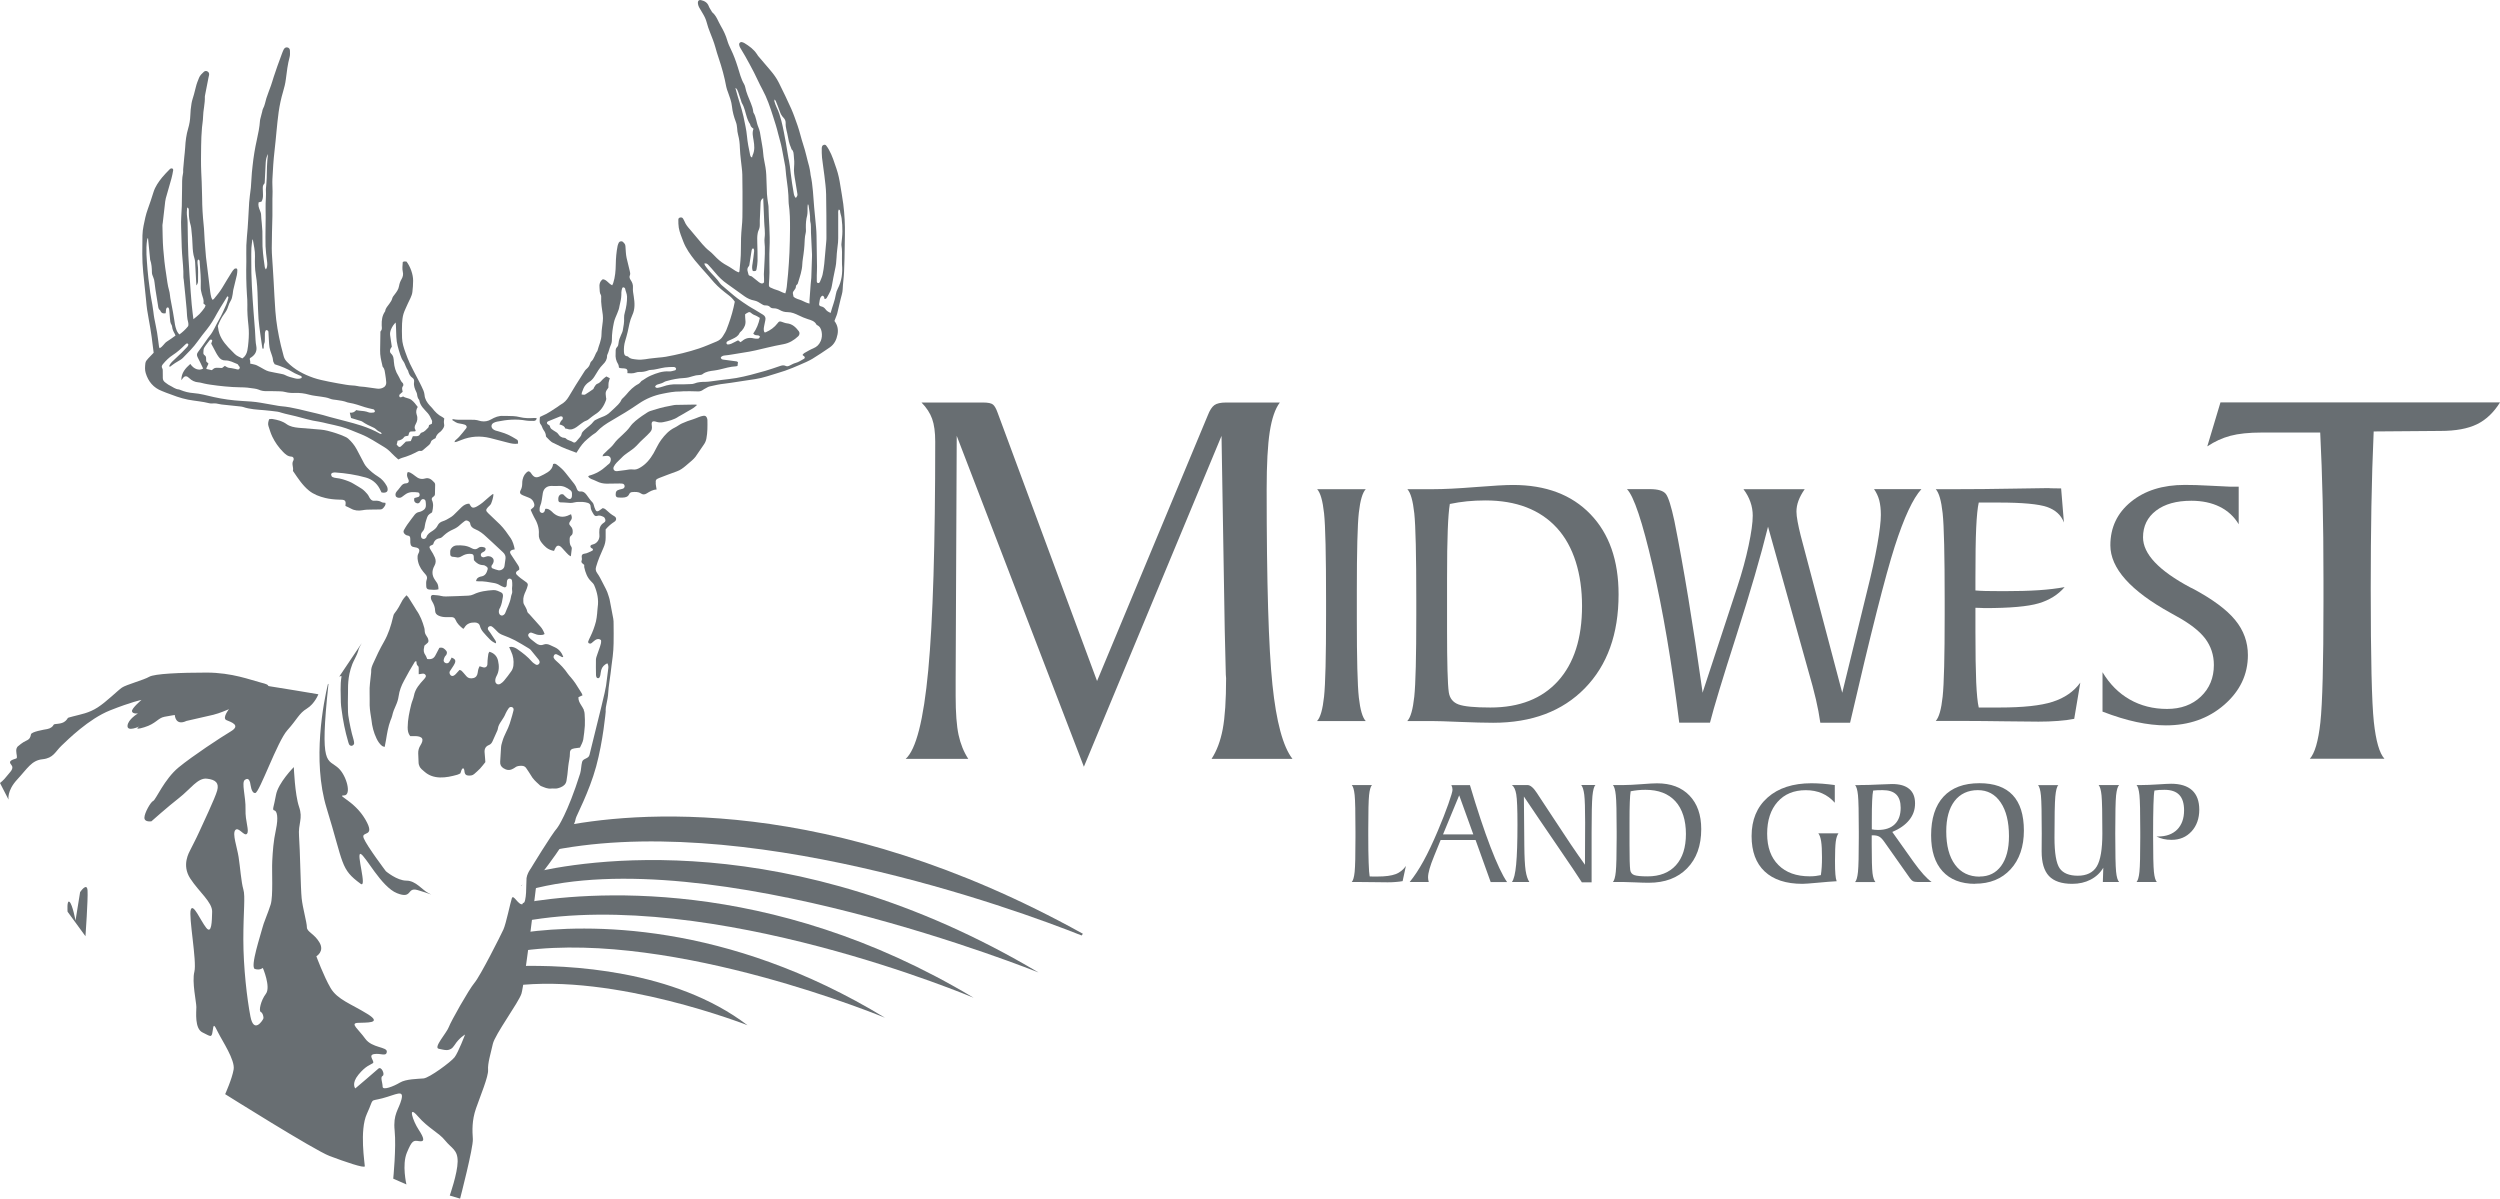 <svg width="146" height="70" viewBox="0 0 146 70" fill="none" xmlns="http://www.w3.org/2000/svg">
<path d="M38.298 28.227C38.279 28.031 38.308 27.99 38.498 27.914C38.842 27.782 39.185 27.649 39.532 27.526C39.729 27.456 39.888 27.336 40.041 27.207C40.162 27.105 40.282 27.008 40.4 26.9C40.476 26.831 40.556 26.758 40.616 26.676C40.779 26.448 40.928 26.211 41.09 25.984C41.176 25.867 41.23 25.744 41.255 25.605C41.322 25.251 41.319 24.891 41.313 24.534C41.313 24.499 41.303 24.464 41.294 24.43C41.259 24.319 41.192 24.265 41.081 24.281C40.985 24.294 40.893 24.328 40.804 24.36C40.696 24.398 40.594 24.452 40.486 24.483C40.257 24.55 40.038 24.632 39.821 24.73C39.675 24.796 39.554 24.9 39.414 24.967C39.071 25.131 38.826 25.399 38.607 25.696C38.429 25.936 38.317 26.215 38.168 26.471C37.964 26.818 37.726 27.115 37.37 27.317C37.242 27.39 37.115 27.44 36.969 27.418C36.816 27.396 36.67 27.431 36.524 27.453C36.358 27.475 36.193 27.5 36.028 27.516C35.872 27.529 35.78 27.402 35.843 27.26C35.882 27.175 35.942 27.096 36.005 27.026C36.098 26.922 36.209 26.834 36.304 26.73C36.406 26.619 36.524 26.53 36.645 26.445C36.829 26.316 37.02 26.192 37.179 26.025C37.322 25.873 37.465 25.715 37.624 25.579C37.748 25.478 37.847 25.358 37.958 25.248C38.069 25.137 38.088 25.014 38.066 24.866C38.028 24.622 38.101 24.559 38.336 24.635C38.467 24.676 38.597 24.682 38.727 24.654C39.045 24.587 39.36 24.518 39.634 24.325C39.669 24.3 39.71 24.284 39.748 24.262C39.99 24.123 40.235 23.984 40.476 23.839C40.55 23.794 40.61 23.731 40.712 23.646C40.629 23.633 40.604 23.624 40.581 23.627C40.212 23.633 39.844 23.64 39.472 23.646C39.411 23.646 39.348 23.659 39.287 23.671C39.131 23.7 38.975 23.731 38.823 23.763C38.727 23.782 38.635 23.807 38.543 23.832C38.416 23.867 38.292 23.908 38.165 23.943C38.028 23.981 37.894 24.022 37.777 24.104C37.684 24.171 37.583 24.227 37.49 24.294C37.236 24.48 36.975 24.66 36.791 24.925C36.67 25.099 36.514 25.241 36.362 25.387C36.177 25.557 35.983 25.725 35.837 25.936C35.742 26.069 35.608 26.177 35.487 26.29C35.404 26.369 35.319 26.445 35.242 26.527C35.217 26.553 35.207 26.594 35.185 26.647C35.29 26.635 35.366 26.622 35.446 26.619C35.599 26.619 35.691 26.726 35.669 26.875C35.653 26.973 35.621 27.058 35.529 27.118C35.484 27.147 35.449 27.184 35.408 27.222C35.118 27.488 34.788 27.677 34.406 27.778C34.387 27.785 34.371 27.807 34.349 27.823C34.393 27.905 34.463 27.943 34.533 27.974C34.638 28.018 34.746 28.053 34.848 28.107C35.032 28.202 35.227 28.246 35.43 28.246C35.675 28.243 35.923 28.24 36.168 28.236C36.228 28.236 36.292 28.236 36.352 28.246C36.422 28.256 36.46 28.3 36.476 28.366C36.492 28.432 36.454 28.508 36.384 28.537C36.317 28.562 36.247 28.571 36.18 28.59C36.009 28.635 35.952 28.707 35.955 28.887C35.955 28.982 35.996 29.042 36.088 29.052C36.184 29.061 36.282 29.061 36.378 29.058C36.533 29.052 36.673 29.017 36.746 28.856C36.775 28.789 36.836 28.742 36.912 28.739C37.087 28.726 37.271 28.71 37.424 28.815C37.545 28.897 37.646 28.89 37.764 28.818C37.942 28.707 38.117 28.597 38.346 28.587C38.327 28.461 38.301 28.35 38.292 28.24L38.298 28.227Z" fill="#686E72"/>
<path d="M34.098 41.458C34.05 41.354 33.989 41.259 33.929 41.165C33.846 41.032 33.77 40.896 33.78 40.716C33.856 40.681 33.932 40.647 34.021 40.605C34.002 40.561 33.989 40.52 33.97 40.485C33.926 40.41 33.875 40.34 33.831 40.264C33.684 40.015 33.525 39.775 33.334 39.556C33.277 39.49 33.217 39.427 33.166 39.354C32.969 39.06 32.73 38.808 32.463 38.577C32.412 38.533 32.361 38.476 32.336 38.413C32.32 38.372 32.33 38.305 32.355 38.267C32.387 38.214 32.45 38.185 32.517 38.214C32.597 38.248 32.67 38.299 32.749 38.334C32.791 38.353 32.832 38.407 32.896 38.356C32.8 38.113 32.654 37.917 32.406 37.803C32.31 37.759 32.215 37.715 32.12 37.67C31.996 37.614 31.875 37.591 31.738 37.645C31.576 37.708 31.427 37.661 31.296 37.557C31.194 37.474 31.086 37.399 30.988 37.313C30.943 37.275 30.902 37.225 30.87 37.174C30.835 37.117 30.838 37.054 30.886 37.004C30.93 36.956 30.985 36.928 31.051 36.95C31.118 36.972 31.185 36.994 31.248 37.023C31.388 37.089 31.538 37.092 31.687 37.076C31.725 37.073 31.76 37.045 31.805 37.026C31.744 36.852 31.665 36.707 31.554 36.584C31.347 36.347 31.134 36.113 30.924 35.879C30.876 35.825 30.803 35.778 30.794 35.718C30.765 35.547 30.657 35.418 30.587 35.269C30.565 35.225 30.565 35.168 30.562 35.114C30.539 34.897 30.616 34.704 30.708 34.511C30.756 34.41 30.791 34.299 30.819 34.192C30.838 34.119 30.806 34.056 30.743 34.009C30.628 33.926 30.514 33.847 30.403 33.762C30.32 33.696 30.24 33.626 30.167 33.551C30.116 33.497 30.126 33.412 30.183 33.364C30.228 33.326 30.282 33.301 30.32 33.276C30.349 33.143 30.285 33.058 30.228 32.969C30.094 32.764 29.957 32.562 29.824 32.356C29.754 32.249 29.792 32.151 29.916 32.113C29.964 32.097 30.012 32.094 30.059 32.085C30.034 31.895 29.932 31.582 29.827 31.434C29.633 31.153 29.439 30.868 29.198 30.628C28.975 30.407 28.74 30.192 28.514 29.974C28.364 29.832 28.361 29.772 28.491 29.627C28.526 29.589 28.568 29.554 28.603 29.516C28.631 29.485 28.663 29.453 28.679 29.415C28.749 29.238 28.806 29.055 28.819 28.862C28.794 28.862 28.771 28.856 28.762 28.862C28.66 28.944 28.555 29.023 28.46 29.112C28.285 29.273 28.107 29.428 27.9 29.548C27.846 29.579 27.792 29.611 27.735 29.63C27.601 29.674 27.534 29.639 27.461 29.507C27.445 29.478 27.426 29.45 27.404 29.412C27.223 29.415 27.083 29.5 26.959 29.617C26.8 29.769 26.65 29.927 26.491 30.078C26.428 30.139 26.355 30.189 26.278 30.233C26.145 30.315 26.008 30.394 25.855 30.442C25.725 30.483 25.62 30.559 25.56 30.685C25.493 30.827 25.385 30.919 25.258 31.004C25.111 31.099 24.956 31.187 24.901 31.374C24.898 31.39 24.882 31.402 24.87 31.415C24.825 31.465 24.768 31.484 24.704 31.469C24.637 31.453 24.599 31.402 24.59 31.339C24.574 31.232 24.59 31.127 24.672 31.048C24.765 30.957 24.797 30.834 24.809 30.717C24.825 30.593 24.857 30.477 24.895 30.363C24.984 30.085 24.984 30.082 25.229 29.924C25.235 29.908 25.242 29.892 25.245 29.873C25.293 29.649 25.331 29.428 25.226 29.206C25.194 29.137 25.223 29.064 25.286 29.023C25.35 28.982 25.398 28.938 25.401 28.859C25.407 28.676 25.413 28.492 25.413 28.309C25.413 28.268 25.401 28.218 25.375 28.189C25.223 28.031 25.079 27.867 24.812 27.946C24.615 28.006 24.431 27.952 24.272 27.816C24.218 27.772 24.161 27.731 24.103 27.69C24.017 27.63 23.932 27.573 23.814 27.567C23.798 27.605 23.782 27.633 23.776 27.665C23.753 27.782 23.795 27.886 23.846 27.99C23.909 28.12 23.858 28.221 23.709 28.227C23.566 28.233 23.486 28.3 23.41 28.404C23.334 28.511 23.245 28.606 23.162 28.71C23.099 28.793 23.076 28.881 23.114 28.979C23.14 29.045 23.264 29.09 23.372 29.067C23.413 29.061 23.451 29.036 23.486 29.011C23.566 28.957 23.639 28.89 23.722 28.84C23.938 28.71 24.177 28.729 24.415 28.758C24.472 28.764 24.51 28.834 24.507 28.9C24.507 28.957 24.482 29.004 24.424 29.023C24.351 29.049 24.275 29.064 24.199 29.086C24.192 29.143 24.18 29.184 24.186 29.225C24.202 29.323 24.272 29.377 24.364 29.393C24.444 29.409 24.498 29.364 24.536 29.298C24.552 29.267 24.568 29.235 24.59 29.21C24.625 29.165 24.669 29.143 24.727 29.15C24.797 29.159 24.841 29.203 24.854 29.267C24.87 29.342 24.87 29.421 24.873 29.5C24.879 29.649 24.809 29.753 24.682 29.819C24.622 29.854 24.555 29.889 24.488 29.898C24.374 29.914 24.291 29.971 24.221 30.053C24.154 30.132 24.091 30.218 24.03 30.303C23.948 30.413 23.862 30.524 23.782 30.641C23.712 30.742 23.652 30.849 23.591 30.954C23.547 31.033 23.563 31.102 23.62 31.172C23.668 31.225 23.719 31.26 23.795 31.273C23.928 31.295 23.954 31.333 23.96 31.465C23.963 31.544 23.96 31.623 23.963 31.702C23.979 31.876 24.046 31.939 24.23 31.961C24.482 31.993 24.552 32.11 24.431 32.334C24.383 32.426 24.38 32.511 24.386 32.609C24.412 32.909 24.529 33.165 24.72 33.393C24.765 33.446 24.812 33.5 24.857 33.554C24.93 33.639 24.965 33.734 24.921 33.844C24.873 33.971 24.889 34.103 24.892 34.233C24.892 34.35 24.946 34.419 25.061 34.429C25.242 34.445 25.426 34.461 25.607 34.416C25.604 34.255 25.582 34.145 25.531 34.056C25.49 33.99 25.442 33.926 25.398 33.86C25.213 33.595 25.216 33.314 25.369 33.045C25.461 32.884 25.464 32.726 25.401 32.568C25.334 32.407 25.245 32.255 25.149 32.11C25.041 31.942 25.057 31.889 25.258 31.816C25.273 31.81 25.286 31.797 25.302 31.781C25.35 31.589 25.468 31.465 25.674 31.434C25.785 31.418 25.852 31.333 25.932 31.26C26.008 31.191 26.091 31.124 26.18 31.067C26.275 31.007 26.38 30.954 26.482 30.909C26.628 30.846 26.759 30.758 26.873 30.647C26.956 30.568 27.048 30.502 27.137 30.432C27.201 30.382 27.264 30.388 27.334 30.423C27.401 30.458 27.452 30.505 27.461 30.578C27.487 30.755 27.604 30.846 27.76 30.909C28.008 31.01 28.215 31.172 28.406 31.355C28.514 31.459 28.625 31.557 28.736 31.658C28.949 31.854 29.156 32.056 29.369 32.249C29.48 32.35 29.541 32.47 29.522 32.622C29.503 32.767 29.484 32.916 29.461 33.061C29.433 33.241 29.236 33.329 29.105 33.304C28.988 33.279 28.87 33.235 28.756 33.19C28.705 33.171 28.686 33.08 28.711 33.029C28.724 33.007 28.74 32.985 28.756 32.966C28.835 32.855 28.857 32.713 28.803 32.631C28.717 32.505 28.558 32.451 28.412 32.498C28.361 32.514 28.314 32.533 28.263 32.543C28.18 32.555 28.11 32.517 28.088 32.457C28.065 32.391 28.088 32.315 28.151 32.274C28.202 32.243 28.263 32.221 28.31 32.179C28.339 32.154 28.358 32.107 28.361 32.069C28.367 32.006 28.314 31.974 28.263 31.961C28.151 31.933 28.034 31.917 27.935 31.996C27.798 32.107 27.674 32.091 27.525 32.006C27.264 31.857 26.972 31.838 26.679 31.851C26.533 31.857 26.412 31.927 26.332 32.059C26.272 32.157 26.297 32.265 26.294 32.366C26.294 32.445 26.339 32.498 26.418 32.514C26.485 32.527 26.561 32.521 26.628 32.54C26.749 32.578 26.851 32.549 26.953 32.486C26.997 32.457 27.045 32.435 27.092 32.413C27.232 32.35 27.379 32.331 27.531 32.35C27.614 32.359 27.658 32.407 27.665 32.486C27.674 32.565 27.674 32.641 27.677 32.713C27.821 32.89 27.989 32.998 28.221 33.004C28.291 33.004 28.371 33.055 28.431 33.102C28.466 33.127 28.495 33.197 28.482 33.238C28.428 33.437 28.355 33.623 28.113 33.664C28.015 33.68 27.925 33.718 27.859 33.791C27.83 33.825 27.821 33.879 27.798 33.936C27.862 33.942 27.906 33.949 27.948 33.949C28.256 33.936 28.558 33.996 28.86 34.05C28.984 34.072 29.096 34.116 29.201 34.182C29.274 34.23 29.356 34.261 29.439 34.293C29.5 34.318 29.566 34.28 29.582 34.217C29.595 34.167 29.595 34.113 29.598 34.062C29.605 34.012 29.601 33.958 29.614 33.908C29.63 33.835 29.703 33.784 29.767 33.791C29.837 33.797 29.887 33.841 29.9 33.901C29.916 33.996 29.916 34.091 29.916 34.189C29.916 34.277 29.891 34.366 29.907 34.451C29.919 34.539 29.922 34.615 29.884 34.701C29.856 34.764 29.846 34.833 29.833 34.903C29.776 35.225 29.614 35.509 29.5 35.813C29.5 35.822 29.49 35.828 29.487 35.835C29.433 35.92 29.341 35.968 29.267 35.942C29.182 35.914 29.147 35.841 29.134 35.762C29.128 35.712 29.134 35.658 29.147 35.607C29.156 35.566 29.185 35.528 29.204 35.49C29.302 35.291 29.334 35.073 29.369 34.858C29.385 34.757 29.369 34.647 29.277 34.603C29.128 34.533 28.978 34.448 28.803 34.461C28.409 34.489 28.018 34.533 27.652 34.713C27.56 34.757 27.452 34.783 27.347 34.786C26.918 34.808 26.485 34.821 26.053 34.833C25.957 34.833 25.865 34.833 25.766 34.805C25.617 34.764 25.455 34.761 25.299 34.745C25.216 34.739 25.165 34.789 25.162 34.868C25.156 34.969 25.197 35.058 25.248 35.14C25.343 35.298 25.407 35.475 25.41 35.655C25.413 35.816 25.49 35.895 25.617 35.955C25.747 36.015 25.884 36.037 26.027 36.04C26.142 36.04 26.256 36.04 26.371 36.04C26.479 36.04 26.558 36.087 26.599 36.189C26.692 36.416 26.863 36.577 27.057 36.726C27.083 36.697 27.111 36.672 27.127 36.644C27.264 36.413 27.483 36.347 27.735 36.353C27.881 36.359 27.992 36.419 28.03 36.568C28.065 36.7 28.132 36.811 28.215 36.912C28.339 37.057 28.469 37.2 28.606 37.339C28.705 37.437 28.819 37.516 28.956 37.572C28.984 37.506 28.965 37.459 28.937 37.414C28.832 37.253 28.727 37.092 28.619 36.934C28.584 36.884 28.539 36.84 28.511 36.786C28.479 36.729 28.482 36.666 28.526 36.615C28.565 36.568 28.66 36.549 28.721 36.584C28.749 36.599 28.778 36.625 28.803 36.647C28.88 36.719 28.959 36.789 29.029 36.868C29.124 36.978 29.242 37.042 29.375 37.092C29.614 37.181 29.849 37.279 30.075 37.395C30.345 37.538 30.606 37.702 30.87 37.86C30.915 37.888 30.962 37.917 30.994 37.955C31.147 38.135 31.296 38.318 31.442 38.504C31.465 38.53 31.484 38.561 31.497 38.593C31.532 38.666 31.516 38.735 31.462 38.786C31.411 38.833 31.344 38.843 31.29 38.811C31.207 38.76 31.124 38.707 31.064 38.637C30.822 38.356 30.53 38.132 30.228 37.92C30.126 37.847 30.018 37.794 29.891 37.778C29.846 37.772 29.798 37.784 29.735 37.787C29.779 37.888 29.811 37.971 29.849 38.046C29.973 38.305 30.015 38.58 29.983 38.865C29.97 38.972 29.932 39.092 29.872 39.181C29.735 39.383 29.582 39.575 29.426 39.765C29.372 39.831 29.299 39.885 29.226 39.932C29.089 40.021 28.933 39.936 28.924 39.778C28.918 39.67 28.949 39.572 29 39.477C29.156 39.193 29.156 38.887 29.086 38.583C29.026 38.321 28.857 38.141 28.581 38.062C28.555 38.109 28.526 38.144 28.52 38.185C28.498 38.315 28.485 38.444 28.473 38.574C28.466 38.653 28.473 38.732 28.463 38.811C28.441 38.953 28.332 39.01 28.193 38.966C28.135 38.947 28.078 38.931 28.008 38.909C27.98 38.975 27.951 39.026 27.935 39.083C27.916 39.149 27.91 39.222 27.897 39.288C27.875 39.436 27.811 39.556 27.652 39.598C27.487 39.642 27.337 39.613 27.223 39.474C27.169 39.405 27.105 39.345 27.051 39.275C26.994 39.206 26.94 39.139 26.835 39.124C26.765 39.203 26.689 39.291 26.612 39.37C26.577 39.408 26.533 39.44 26.488 39.462C26.399 39.503 26.313 39.462 26.275 39.373C26.247 39.313 26.24 39.253 26.275 39.196C26.32 39.124 26.371 39.051 26.418 38.978C26.466 38.906 26.517 38.833 26.552 38.754C26.634 38.574 26.587 38.486 26.377 38.4C26.348 38.454 26.323 38.508 26.294 38.561C26.272 38.599 26.25 38.637 26.224 38.672C26.177 38.735 26.107 38.748 26.034 38.726C25.954 38.7 25.897 38.631 25.91 38.545C25.919 38.479 25.948 38.413 25.976 38.353C25.995 38.315 26.037 38.286 26.059 38.252C26.107 38.169 26.122 38.075 26.059 38.005C25.963 37.892 25.855 37.781 25.658 37.835C25.585 37.971 25.509 38.116 25.433 38.264C25.334 38.457 25.2 38.52 24.949 38.486C24.914 38.413 24.892 38.324 24.841 38.255C24.739 38.116 24.727 37.967 24.768 37.806C24.777 37.772 24.781 37.737 24.784 37.708C24.847 37.651 24.908 37.598 24.968 37.547C25.019 37.503 25.032 37.443 25.016 37.38C25.006 37.339 25 37.291 24.978 37.253C24.93 37.162 24.86 37.08 24.825 36.982C24.793 36.884 24.809 36.773 24.781 36.675C24.676 36.302 24.542 35.945 24.313 35.626C24.278 35.576 24.25 35.522 24.218 35.468C24.097 35.276 23.979 35.08 23.855 34.89C23.823 34.843 23.776 34.805 23.738 34.764C23.684 34.827 23.636 34.877 23.591 34.931C23.56 34.972 23.528 35.013 23.502 35.058C23.366 35.32 23.229 35.585 23.041 35.816C22.987 35.879 22.974 35.952 22.955 36.031C22.838 36.533 22.682 37.029 22.424 37.478C22.183 37.895 21.979 38.328 21.782 38.77C21.718 38.915 21.664 39.06 21.677 39.225C21.68 39.275 21.668 39.329 21.664 39.38C21.629 39.737 21.569 40.09 21.585 40.451C21.594 40.694 21.585 40.94 21.588 41.187C21.591 41.335 21.61 41.48 21.629 41.629C21.645 41.768 21.677 41.904 21.693 42.043C21.731 42.419 21.823 42.782 21.989 43.127C22.068 43.291 22.167 43.449 22.316 43.566C22.351 43.594 22.409 43.6 22.466 43.619C22.494 43.474 22.523 43.345 22.542 43.218C22.606 42.83 22.666 42.441 22.806 42.071C22.841 41.983 22.885 41.894 22.904 41.8C22.949 41.585 23.032 41.383 23.124 41.184C23.2 41.016 23.254 40.842 23.28 40.659C23.324 40.334 23.442 40.034 23.598 39.749C23.696 39.563 23.798 39.38 23.9 39.196C23.998 39.023 24.103 38.852 24.208 38.678C24.23 38.643 24.253 38.599 24.323 38.628C24.323 38.726 24.323 38.83 24.421 38.906C24.453 38.928 24.45 39.001 24.453 39.051C24.456 39.155 24.453 39.26 24.453 39.376C24.517 39.367 24.568 39.364 24.615 39.351C24.707 39.332 24.793 39.329 24.851 39.417C24.898 39.487 24.866 39.55 24.765 39.664C24.504 39.948 24.246 40.229 24.173 40.634C24.142 40.804 24.059 40.962 24.017 41.133C23.909 41.575 23.811 42.018 23.808 42.476C23.808 42.669 23.833 42.836 23.957 42.991C24.072 42.991 24.186 42.987 24.3 42.991C24.37 42.994 24.44 43.003 24.507 43.026C24.653 43.076 24.698 43.164 24.657 43.313C24.634 43.389 24.596 43.458 24.555 43.525C24.463 43.67 24.418 43.825 24.424 43.998C24.434 44.191 24.437 44.384 24.447 44.574C24.447 44.624 24.472 44.675 24.488 44.722C24.542 44.88 24.679 44.968 24.797 45.073C25.051 45.297 25.356 45.392 25.693 45.404C26.04 45.414 26.374 45.338 26.704 45.246C26.771 45.227 26.832 45.19 26.883 45.167C26.94 45.057 26.927 44.924 27.048 44.861C27.131 44.921 27.115 45.013 27.131 45.095C27.156 45.224 27.216 45.281 27.34 45.291C27.464 45.3 27.588 45.294 27.69 45.205C27.808 45.101 27.929 44.997 28.037 44.883C28.145 44.769 28.237 44.64 28.345 44.507C28.342 44.441 28.336 44.365 28.329 44.286C28.32 44.172 28.31 44.062 28.301 43.948C28.282 43.743 28.355 43.588 28.555 43.509C28.66 43.468 28.721 43.386 28.765 43.288C28.854 43.082 28.949 42.877 29.042 42.669C29.054 42.637 29.07 42.602 29.073 42.567C29.093 42.397 29.178 42.255 29.274 42.116C29.372 41.97 29.468 41.825 29.531 41.661C29.573 41.556 29.643 41.462 29.703 41.367C29.754 41.291 29.833 41.269 29.91 41.3C29.983 41.332 30.012 41.405 29.986 41.499C29.964 41.591 29.938 41.686 29.913 41.778C29.868 41.935 29.821 42.097 29.77 42.255C29.659 42.605 29.449 42.915 29.347 43.269C29.312 43.395 29.267 43.518 29.261 43.651C29.245 43.929 29.229 44.21 29.21 44.488C29.198 44.656 29.264 44.776 29.401 44.864C29.576 44.975 29.757 45.01 29.948 44.899C29.986 44.877 30.031 44.861 30.062 44.833C30.177 44.735 30.314 44.722 30.457 44.722C30.597 44.722 30.689 44.779 30.756 44.896C30.832 45.022 30.93 45.139 31 45.269C31.115 45.483 31.287 45.641 31.462 45.799C31.506 45.84 31.551 45.891 31.605 45.91C31.792 45.983 31.974 46.077 32.187 46.052C32.247 46.046 32.31 46.046 32.371 46.052C32.508 46.065 32.632 46.024 32.756 45.973C32.927 45.901 33.051 45.787 33.083 45.594C33.102 45.474 33.121 45.354 33.137 45.231C33.156 45.076 33.169 44.918 33.185 44.76C33.21 44.498 33.287 44.245 33.284 43.98C33.28 43.809 33.366 43.733 33.541 43.705C33.652 43.686 33.764 43.673 33.869 43.66C33.913 43.572 33.951 43.502 33.98 43.43C34.012 43.351 34.05 43.269 34.063 43.183C34.101 42.915 34.139 42.646 34.155 42.378C34.168 42.15 34.155 41.923 34.142 41.695C34.139 41.62 34.123 41.537 34.091 41.468L34.098 41.458Z" fill="#686E72"/>
<path d="M27.131 24.796C27.245 24.831 27.29 24.932 27.223 25.017C27.089 25.191 26.95 25.358 26.806 25.52C26.743 25.592 26.663 25.649 26.593 25.715C26.571 25.734 26.565 25.769 26.539 25.823C26.6 25.813 26.635 25.81 26.666 25.801C26.756 25.769 26.848 25.731 26.937 25.697C27.484 25.475 28.047 25.441 28.619 25.58C28.969 25.665 29.315 25.766 29.665 25.851C29.853 25.899 30.04 25.946 30.253 25.908C30.253 25.725 30.26 25.715 30.148 25.649C29.993 25.554 29.83 25.46 29.665 25.384C29.532 25.32 29.388 25.276 29.245 25.232C29.147 25.201 29.042 25.178 28.943 25.144C28.886 25.125 28.829 25.096 28.784 25.055C28.657 24.938 28.683 24.765 28.838 24.689C28.902 24.657 28.969 24.635 29.035 24.622C29.589 24.509 30.148 24.458 30.711 24.559C30.858 24.584 31.01 24.578 31.16 24.581C31.255 24.581 31.328 24.543 31.344 24.42C31.287 24.417 31.236 24.407 31.185 24.411C30.902 24.43 30.622 24.426 30.346 24.357C30.104 24.294 29.859 24.294 29.611 24.291C29.541 24.291 29.471 24.294 29.401 24.291C29.134 24.268 28.899 24.366 28.679 24.493C28.495 24.6 28.304 24.632 28.097 24.597C28.062 24.591 28.027 24.584 27.996 24.572C27.818 24.512 27.633 24.509 27.449 24.512C27.318 24.512 27.185 24.512 27.051 24.512C26.857 24.512 26.663 24.524 26.473 24.48C26.457 24.477 26.434 24.499 26.396 24.521C26.552 24.619 26.676 24.723 26.854 24.736C26.95 24.745 27.045 24.774 27.137 24.799L27.131 24.796Z" fill="#686E72"/>
<path d="M30.473 51.739C30.482 51.711 30.488 51.679 30.498 51.651L30.444 51.748C30.444 51.748 30.463 51.742 30.473 51.739Z" fill="#686E72"/>
<path d="M19.184 39.932C18.65 44.915 19.13 44.261 19.776 44.87C20.249 45.316 20.548 46.453 20.087 46.453C19.626 46.453 20.688 46.75 21.334 47.853C21.979 48.952 21.057 48.494 21.241 48.952C21.426 49.41 22.536 50.88 22.536 50.88C22.536 50.88 23.181 51.429 23.735 51.429C24.288 51.429 24.657 51.979 25.029 52.162C25.401 52.346 25.029 52.162 24.383 51.979C23.738 51.796 24.107 52.529 23.184 52.162C22.262 51.796 21.337 49.96 21.06 49.869C20.784 49.777 21.461 51.906 21.06 51.613C19.871 50.741 20.09 50.501 19.076 47.199C18.211 44.39 18.917 40.928 19.149 39.955L19.19 39.932H19.184Z" fill="#686E72"/>
<path d="M49.246 11.909C49.202 11.555 49.132 11.201 49.078 10.848C49.027 10.509 48.96 10.175 48.849 9.852C48.719 9.473 48.604 9.085 48.404 8.734C48.356 8.652 48.305 8.566 48.245 8.494C48.181 8.418 48.041 8.456 48.01 8.551C48 8.582 47.99 8.62 47.99 8.655C47.99 8.838 47.987 9.025 48.006 9.205C48.044 9.552 48.102 9.896 48.143 10.244C48.184 10.607 48.238 10.974 48.245 11.34C48.264 12.171 48.261 13.002 48.264 13.833C48.264 13.921 48.264 14.007 48.254 14.095C48.216 14.531 48.181 14.964 48.137 15.4C48.114 15.609 48.086 15.817 48.041 16.023C48.013 16.158 47.952 16.288 47.901 16.417C47.879 16.471 47.854 16.541 47.777 16.531C47.695 16.522 47.701 16.443 47.701 16.386C47.698 16.282 47.701 16.177 47.701 16.07C47.704 15.902 47.717 15.738 47.714 15.571C47.707 14.967 47.698 14.364 47.685 13.76C47.682 13.596 47.672 13.429 47.657 13.264C47.622 12.882 47.583 12.5 47.548 12.114C47.491 11.479 47.478 10.841 47.339 10.216C47.329 10.175 47.329 10.127 47.323 10.086C47.3 9.966 47.291 9.843 47.256 9.726C47.132 9.296 47.049 8.86 46.906 8.437C46.785 8.074 46.706 7.698 46.579 7.334C46.461 7.006 46.353 6.677 46.21 6.355C45.984 5.843 45.736 5.341 45.488 4.838C45.351 4.56 45.17 4.317 44.97 4.083C44.734 3.812 44.502 3.537 44.27 3.262C44.241 3.227 44.222 3.189 44.197 3.151C44.012 2.873 43.752 2.687 43.472 2.516C43.427 2.491 43.376 2.469 43.326 2.459C43.23 2.44 43.148 2.523 43.167 2.614C43.176 2.674 43.198 2.734 43.227 2.785C43.322 2.952 43.427 3.113 43.52 3.281C43.694 3.594 43.869 3.91 44.032 4.229C44.2 4.554 44.343 4.895 44.521 5.217C44.795 5.72 44.976 6.257 45.148 6.8C45.253 7.132 45.364 7.464 45.443 7.805C45.51 8.083 45.602 8.358 45.656 8.642C45.723 9.002 45.796 9.363 45.86 9.723C45.889 9.893 45.885 10.073 45.911 10.244C45.981 10.756 46.054 11.268 46.054 11.783C46.054 11.817 46.054 11.852 46.06 11.887C46.133 12.383 46.14 12.879 46.137 13.378C46.133 13.833 46.124 14.288 46.105 14.743C46.086 15.163 46.057 15.58 46.022 16C46.003 16.253 45.965 16.503 45.946 16.755C45.936 16.885 45.901 17.005 45.863 17.135C45.806 17.116 45.761 17.106 45.723 17.087C45.558 17.002 45.389 16.936 45.211 16.885C45.16 16.869 45.116 16.841 45.065 16.822C44.912 16.765 44.896 16.736 44.906 16.566C44.919 16.348 44.935 16.13 44.938 15.912C44.941 15.432 44.916 14.948 44.941 14.468C44.982 13.662 44.893 12.86 44.88 12.057C44.88 11.998 44.861 11.937 44.855 11.877C44.833 11.694 44.801 11.514 44.791 11.331C44.772 10.955 44.766 10.579 44.75 10.203C44.744 10.055 44.725 9.906 44.702 9.761C44.661 9.495 44.588 9.23 44.572 8.961C44.553 8.645 44.477 8.339 44.432 8.029C44.404 7.821 44.369 7.612 44.286 7.42C44.168 7.148 44.168 6.835 44.003 6.579C43.99 6.56 43.99 6.529 43.987 6.503C43.968 6.336 43.911 6.181 43.85 6.026C43.726 5.717 43.583 5.417 43.52 5.088C43.507 5.028 43.488 4.968 43.456 4.917C43.272 4.605 43.192 4.251 43.084 3.913C42.973 3.562 42.849 3.218 42.686 2.886C42.607 2.722 42.527 2.551 42.477 2.377C42.391 2.071 42.254 1.786 42.095 1.515C41.936 1.246 41.847 0.93 41.596 0.719C41.577 0.703 41.567 0.674 41.554 0.652C41.497 0.554 41.427 0.46 41.389 0.355C41.306 0.14 41.138 0.052 40.931 0.005C40.836 -0.018 40.756 0.042 40.756 0.147C40.756 0.254 40.788 0.355 40.839 0.447C40.903 0.561 40.972 0.674 41.039 0.785C41.138 0.949 41.224 1.12 41.271 1.309C41.319 1.505 41.389 1.695 41.462 1.881C41.577 2.175 41.697 2.466 41.78 2.769C41.837 2.981 41.901 3.189 41.971 3.395C42.155 3.941 42.311 4.497 42.413 5.066C42.432 5.176 42.477 5.284 42.515 5.388C42.613 5.66 42.718 5.931 42.747 6.219C42.779 6.525 42.858 6.819 42.969 7.107C43.017 7.23 43.039 7.356 43.049 7.489C43.055 7.619 43.071 7.751 43.106 7.878C43.173 8.124 43.202 8.374 43.208 8.63C43.214 8.882 43.246 9.135 43.272 9.388C43.297 9.656 43.345 9.925 43.351 10.197C43.364 10.854 43.364 11.508 43.361 12.165C43.361 12.522 43.361 12.879 43.322 13.239C43.278 13.681 43.265 14.13 43.268 14.575C43.272 15.005 43.221 15.428 43.182 15.855C43.182 15.868 43.163 15.88 43.138 15.906C43.081 15.88 43.017 15.858 42.96 15.823C42.794 15.722 42.642 15.605 42.47 15.514C42.241 15.394 42.038 15.245 41.856 15.068C41.717 14.936 41.593 14.784 41.44 14.667C41.122 14.424 40.893 14.102 40.635 13.805C40.524 13.681 40.425 13.549 40.314 13.422C40.181 13.271 40.047 13.119 39.974 12.926C39.952 12.869 39.917 12.819 39.888 12.765C39.853 12.702 39.793 12.693 39.729 12.702C39.662 12.711 39.615 12.752 39.615 12.825C39.615 12.983 39.615 13.141 39.64 13.293C39.688 13.577 39.806 13.842 39.907 14.114C40.066 14.522 40.314 14.869 40.581 15.204C40.823 15.504 41.087 15.786 41.341 16.076C41.462 16.215 41.577 16.357 41.701 16.493C41.955 16.774 42.248 17.011 42.55 17.239C42.69 17.343 42.814 17.47 42.912 17.618C42.826 18.07 42.702 18.506 42.547 18.932C42.521 19.005 42.486 19.078 42.464 19.153C42.41 19.33 42.311 19.485 42.213 19.64C42.127 19.779 42.006 19.877 41.856 19.94C41.516 20.079 41.179 20.231 40.829 20.348C40.197 20.559 39.545 20.714 38.886 20.834C38.74 20.863 38.591 20.869 38.441 20.885C38.346 20.894 38.251 20.91 38.155 20.916C37.834 20.938 37.519 21.04 37.188 20.995C37.004 20.97 36.82 20.976 36.68 20.828C36.67 20.815 36.648 20.809 36.632 20.806C36.47 20.79 36.444 20.676 36.438 20.544C36.428 20.332 36.447 20.123 36.508 19.921C36.559 19.744 36.613 19.57 36.654 19.39C36.727 19.059 36.778 18.717 36.925 18.408C37.096 18.048 37.068 17.675 37.01 17.305C36.985 17.141 36.95 16.977 36.963 16.812C36.979 16.642 36.928 16.496 36.839 16.367C36.769 16.263 36.737 16.18 36.791 16.057C36.82 15.994 36.794 15.902 36.778 15.827C36.721 15.571 36.651 15.321 36.594 15.065C36.568 14.955 36.559 14.841 36.549 14.73C36.537 14.607 36.53 14.487 36.524 14.364C36.517 14.256 36.444 14.19 36.374 14.124C36.314 14.067 36.184 14.089 36.142 14.162C36.111 14.222 36.085 14.288 36.069 14.354C35.996 14.714 35.967 15.081 35.961 15.447C35.955 15.814 35.926 16.177 35.812 16.531C35.799 16.569 35.78 16.607 35.754 16.661C35.538 16.569 35.433 16.329 35.204 16.307C35.02 16.436 34.991 16.623 35.013 16.819C35.029 16.954 35.007 17.1 35.09 17.226C35.112 17.258 35.112 17.311 35.109 17.353C35.087 17.703 35.16 18.048 35.204 18.395C35.22 18.515 35.214 18.638 35.204 18.762C35.182 19.014 35.128 19.264 35.128 19.517C35.128 19.871 34.969 20.174 34.886 20.499C34.737 20.692 34.711 20.957 34.514 21.125C34.486 21.15 34.473 21.201 34.46 21.242C34.425 21.365 34.352 21.46 34.257 21.542C34.218 21.577 34.18 21.614 34.152 21.659C33.977 21.93 33.802 22.205 33.63 22.48C33.487 22.711 33.35 22.945 33.21 23.175C33.096 23.368 32.947 23.523 32.746 23.63C32.686 23.662 32.635 23.712 32.575 23.75C32.279 23.94 31.999 24.151 31.668 24.284C31.62 24.303 31.576 24.328 31.532 24.351C31.525 24.439 31.512 24.518 31.516 24.594C31.516 24.651 31.528 24.723 31.563 24.764C31.655 24.866 31.668 25.008 31.744 25.112C31.827 25.223 31.878 25.336 31.884 25.472C31.884 25.488 31.894 25.507 31.907 25.52C32.04 25.643 32.148 25.801 32.326 25.873C32.39 25.899 32.454 25.93 32.517 25.965C32.88 26.161 33.271 26.294 33.665 26.442C33.694 26.401 33.716 26.366 33.738 26.328C33.894 26.072 34.069 25.835 34.304 25.643C34.441 25.532 34.568 25.412 34.718 25.32C34.762 25.292 34.807 25.264 34.842 25.223C35.093 24.945 35.401 24.742 35.722 24.559C36.263 24.249 36.794 23.924 37.309 23.57C37.729 23.283 38.19 23.093 38.686 22.995C39.03 22.926 39.376 22.856 39.732 22.863C39.793 22.863 39.856 22.85 39.917 22.85C40.171 22.85 40.425 22.84 40.68 22.856C40.81 22.866 40.922 22.859 41.03 22.784C41.087 22.742 41.147 22.708 41.211 22.676C41.287 22.635 41.364 22.584 41.45 22.566C41.733 22.502 42.016 22.436 42.305 22.407C42.435 22.395 42.566 22.373 42.696 22.354C42.931 22.319 43.163 22.281 43.399 22.246C43.866 22.174 44.34 22.126 44.795 21.978C45.144 21.864 45.504 21.769 45.85 21.649C46.149 21.545 46.442 21.422 46.731 21.295C46.973 21.191 47.218 21.087 47.444 20.954C47.79 20.746 48.121 20.518 48.455 20.291C48.725 20.108 48.855 19.836 48.913 19.523C48.964 19.245 48.913 18.983 48.731 18.746C48.76 18.673 48.789 18.601 48.814 18.528C48.843 18.455 48.874 18.383 48.894 18.307C48.96 18.035 49.024 17.763 49.087 17.492C49.132 17.296 49.205 17.1 49.212 16.904C49.224 16.553 49.281 16.209 49.294 15.861C49.316 15.346 49.329 14.831 49.332 14.316C49.332 14.124 49.336 13.931 49.342 13.738C49.355 13.125 49.323 12.512 49.246 11.906V11.909ZM46.598 16.534C46.709 16.168 46.843 15.808 46.855 15.416C46.862 15.226 46.903 15.037 46.925 14.844C46.947 14.67 46.97 14.496 46.979 14.323C46.995 14.089 46.989 13.852 47.049 13.621C47.078 13.514 47.065 13.397 47.062 13.283C47.059 13.046 47.075 12.813 47.138 12.585C47.16 12.503 47.154 12.411 47.16 12.326C47.167 12.197 47.145 12.064 47.183 11.918C47.202 11.96 47.218 11.979 47.221 12.004C47.256 12.282 47.323 12.553 47.31 12.835C47.31 12.86 47.31 12.888 47.316 12.914C47.38 13.135 47.348 13.362 47.361 13.59C47.383 14.007 47.402 14.427 47.421 14.844C47.421 14.888 47.421 14.932 47.421 14.974C47.408 15.391 47.396 15.811 47.38 16.228C47.373 16.357 47.351 16.487 47.342 16.616C47.319 16.92 47.297 17.226 47.275 17.529C47.272 17.59 47.275 17.649 47.275 17.729C47.094 17.694 46.957 17.605 46.807 17.542C46.655 17.476 46.483 17.46 46.34 17.324C46.331 17.277 46.315 17.21 46.305 17.144C46.302 17.109 46.302 17.068 46.318 17.043C46.362 16.97 46.423 16.907 46.461 16.831C46.496 16.765 46.455 16.673 46.544 16.623C46.569 16.607 46.588 16.569 46.598 16.537V16.534ZM46.06 9.315C45.997 8.99 45.955 8.661 45.895 8.336C45.815 7.906 45.739 7.476 45.631 7.053C45.561 6.785 45.478 6.516 45.354 6.266C45.3 6.159 45.265 6.039 45.227 5.925C45.218 5.897 45.227 5.862 45.227 5.808C45.265 5.849 45.291 5.865 45.3 5.887C45.38 6.089 45.466 6.292 45.536 6.497C45.583 6.639 45.653 6.772 45.758 6.876C45.847 6.965 45.885 7.075 45.882 7.183C45.87 7.47 45.978 7.732 46.019 8.007C46.032 8.092 46.051 8.178 46.07 8.263C46.086 8.329 46.105 8.396 46.13 8.462C46.153 8.525 46.181 8.589 46.206 8.652C46.216 8.677 46.213 8.712 46.232 8.724C46.356 8.829 46.343 8.971 46.359 9.11C46.385 9.318 46.394 9.527 46.375 9.735C46.346 10.017 46.397 10.291 46.445 10.569C46.486 10.809 46.525 11.053 46.563 11.293C46.582 11.413 46.579 11.416 46.48 11.562C46.394 11.486 46.369 11.381 46.353 11.283C46.289 10.895 46.219 10.509 46.178 10.121C46.149 9.852 46.117 9.584 46.067 9.318L46.06 9.315ZM43.974 15.83C44.133 15.842 44.168 15.827 44.184 15.71C44.21 15.555 44.238 15.397 44.241 15.242C44.245 14.885 44.235 14.525 44.225 14.168C44.222 13.994 44.213 13.82 44.245 13.647C44.257 13.58 44.27 13.511 44.302 13.448C44.353 13.343 44.375 13.233 44.372 13.119C44.372 13.04 44.372 12.961 44.372 12.882C44.388 12.534 44.404 12.184 44.419 11.836C44.426 11.732 44.458 11.637 44.572 11.568C44.591 11.994 44.607 12.421 44.626 12.851C44.626 12.866 44.626 12.885 44.626 12.904C44.636 13.236 44.699 13.561 44.652 13.896C44.629 14.067 44.661 14.244 44.667 14.418C44.683 14.951 44.626 15.482 44.61 16.013C44.61 16.098 44.617 16.187 44.62 16.272C44.62 16.351 44.62 16.427 44.62 16.49C44.544 16.585 44.464 16.56 44.394 16.525C44.34 16.5 44.292 16.455 44.245 16.417C44.13 16.326 44.019 16.231 43.901 16.142C43.876 16.124 43.834 16.124 43.803 16.111C43.774 16.095 43.726 16.079 43.72 16.054C43.685 15.89 43.577 15.722 43.72 15.561C43.768 15.511 43.768 15.451 43.774 15.394C43.812 15.135 43.853 14.876 43.895 14.617C43.901 14.585 43.92 14.553 43.939 14.525C43.946 14.515 43.971 14.509 43.984 14.512C44 14.512 44.019 14.528 44.022 14.541C44.032 14.582 44.047 14.626 44.041 14.667C44.012 14.91 43.99 15.154 43.949 15.394C43.923 15.542 43.901 15.688 43.965 15.827L43.974 15.83ZM42.953 5.195C42.953 5.195 42.957 5.164 42.963 5.135C43.046 5.202 43.078 5.287 43.109 5.375C43.167 5.549 43.224 5.723 43.284 5.897C43.297 5.938 43.303 5.985 43.326 6.02C43.488 6.285 43.532 6.592 43.628 6.882C43.656 6.971 43.698 7.059 43.739 7.145C43.761 7.192 43.806 7.233 43.815 7.281C43.834 7.394 43.914 7.454 44.006 7.521C43.911 7.751 43.974 7.976 44.009 8.194C44.057 8.491 44.089 8.781 43.952 9.066C43.933 9.103 43.933 9.151 43.923 9.195C43.837 9.176 43.818 9.1 43.806 9.04C43.726 8.674 43.656 8.307 43.621 7.931C43.605 7.751 43.574 7.568 43.539 7.388C43.504 7.192 43.462 6.996 43.418 6.8C43.294 6.254 43.097 5.729 42.96 5.189L42.953 5.195ZM42.445 19.965C42.473 19.934 42.515 19.915 42.553 19.896C42.623 19.861 42.696 19.833 42.769 19.798C42.934 19.719 43.1 19.643 43.186 19.457C43.214 19.397 43.281 19.356 43.329 19.302C43.475 19.128 43.564 18.939 43.532 18.702C43.516 18.591 43.52 18.477 43.513 18.36C43.548 18.335 43.57 18.31 43.602 18.294C43.764 18.202 43.777 18.199 43.923 18.323C44.012 18.395 44.127 18.414 44.222 18.474C44.273 18.506 44.324 18.534 44.375 18.566C44.305 18.904 44.181 19.21 43.99 19.479C44.047 19.555 44.111 19.574 44.181 19.58C44.225 19.583 44.27 19.58 44.311 19.596C44.34 19.605 44.381 19.646 44.378 19.665C44.369 19.703 44.34 19.738 44.311 19.763C44.295 19.779 44.26 19.779 44.235 19.779C44.165 19.779 44.092 19.779 44.025 19.763C43.768 19.697 43.539 19.741 43.338 19.918C43.313 19.94 43.281 19.959 43.243 19.984C43.202 19.953 43.163 19.921 43.125 19.886C43.112 19.886 43.093 19.88 43.078 19.886C42.95 19.95 42.83 20.019 42.702 20.076C42.642 20.104 42.569 20.114 42.502 20.12C42.477 20.12 42.435 20.085 42.426 20.06C42.416 20.035 42.426 19.988 42.448 19.965H42.445ZM37.51 22.212C37.427 22.268 37.379 22.373 37.284 22.423C36.998 22.569 36.778 22.796 36.578 23.039C36.517 23.115 36.444 23.178 36.378 23.248C36.346 23.279 36.308 23.308 36.292 23.346C36.203 23.567 36.012 23.703 35.856 23.864C35.789 23.933 35.71 23.99 35.643 24.06C35.503 24.202 35.338 24.291 35.15 24.357C35.026 24.401 34.908 24.461 34.791 24.518C34.743 24.54 34.695 24.572 34.667 24.613C34.52 24.815 34.304 24.945 34.129 25.112C34.053 25.185 33.977 25.254 33.958 25.368C33.948 25.425 33.907 25.478 33.872 25.526C33.802 25.614 33.726 25.696 33.652 25.782C33.598 25.842 33.532 25.87 33.468 25.823C33.338 25.728 33.163 25.731 33.051 25.608C33.029 25.586 32.991 25.57 32.959 25.57C32.794 25.564 32.676 25.472 32.597 25.343C32.562 25.286 32.517 25.257 32.463 25.226C32.374 25.172 32.285 25.115 32.202 25.052C32.164 25.023 32.129 24.97 32.123 24.925C32.113 24.853 32.075 24.828 32.015 24.796C31.916 24.745 31.919 24.644 32.021 24.6C32.247 24.502 32.476 24.414 32.705 24.322C32.721 24.316 32.74 24.313 32.756 24.313C32.803 24.313 32.848 24.325 32.861 24.373C32.87 24.401 32.867 24.439 32.861 24.471C32.854 24.493 32.832 24.515 32.813 24.531C32.743 24.597 32.705 24.682 32.67 24.787C32.822 24.824 32.962 24.875 33.017 25.03C33.061 25.036 33.099 25.03 33.131 25.046C33.334 25.128 33.509 25.052 33.675 24.938C33.761 24.878 33.84 24.809 33.926 24.749C34.025 24.679 34.12 24.603 34.241 24.565C34.33 24.537 34.4 24.461 34.479 24.404C34.571 24.338 34.657 24.259 34.753 24.202C35.08 24.006 35.271 23.712 35.392 23.365C35.404 23.333 35.404 23.299 35.404 23.264C35.404 23.248 35.395 23.229 35.392 23.213C35.354 22.891 35.354 22.885 35.532 22.635C35.532 22.537 35.532 22.445 35.541 22.354C35.554 22.268 35.586 22.186 35.614 22.088C35.551 22.057 35.49 22.025 35.411 21.984C35.335 22.044 35.265 22.085 35.211 22.142C35.109 22.246 35.029 22.37 34.87 22.42C34.8 22.442 34.753 22.543 34.702 22.613C34.676 22.648 34.673 22.704 34.641 22.727C34.492 22.834 34.339 22.935 34.184 23.033C34.139 23.061 34.101 23.055 33.967 23.039C33.974 22.998 33.967 22.957 33.983 22.919C34.044 22.768 34.088 22.603 34.203 22.48C34.263 22.417 34.317 22.357 34.397 22.31C34.524 22.237 34.626 22.13 34.708 22C34.867 21.75 35.004 21.485 35.22 21.276C35.354 21.147 35.452 20.992 35.452 20.793C35.452 20.768 35.455 20.739 35.468 20.717C35.557 20.537 35.586 20.335 35.669 20.152C35.716 20.044 35.738 19.946 35.735 19.829C35.732 19.495 35.783 19.166 35.85 18.841C35.888 18.654 35.974 18.477 36.047 18.3C36.104 18.161 36.158 18.026 36.177 17.877C36.187 17.808 36.206 17.741 36.222 17.672C36.27 17.476 36.295 17.277 36.288 17.075C36.288 16.989 36.314 16.904 36.339 16.822C36.355 16.771 36.438 16.768 36.473 16.809C36.486 16.822 36.502 16.834 36.505 16.85C36.533 17.011 36.616 17.154 36.619 17.324C36.626 17.643 36.572 17.953 36.489 18.256C36.46 18.36 36.441 18.458 36.447 18.566C36.463 18.812 36.413 19.052 36.371 19.292C36.355 19.384 36.308 19.473 36.27 19.561C36.2 19.713 36.139 19.867 36.123 20.035C36.114 20.123 36.101 20.209 36.031 20.275C35.964 20.341 35.952 20.427 35.955 20.518C35.955 20.562 35.955 20.607 35.952 20.648C35.932 20.869 35.977 21.074 36.098 21.267C36.133 21.321 36.133 21.396 36.149 21.472C36.26 21.526 36.387 21.498 36.505 21.523C36.613 21.545 36.642 21.583 36.645 21.706C36.645 21.731 36.642 21.757 36.638 21.791C36.807 21.804 36.972 21.82 37.134 21.757C37.198 21.731 37.271 21.722 37.341 21.722C37.519 21.728 37.691 21.7 37.856 21.634C37.888 21.621 37.923 21.608 37.958 21.608C38.26 21.602 38.543 21.498 38.839 21.457C39.004 21.434 39.173 21.434 39.338 21.431C39.37 21.431 39.411 21.441 39.437 21.46C39.462 21.479 39.487 21.513 39.484 21.542C39.484 21.57 39.456 21.618 39.433 21.624C39.316 21.652 39.192 21.7 39.074 21.69C38.693 21.665 38.346 21.788 38.006 21.934C37.831 22.009 37.665 22.117 37.506 22.227L37.51 22.212ZM47.924 19.927C47.841 20.123 47.704 20.256 47.507 20.338C47.323 20.414 47.151 20.518 46.976 20.616C46.935 20.641 46.903 20.686 46.874 20.711C46.874 20.777 46.925 20.768 46.947 20.79C47.017 20.85 47.021 20.919 46.947 20.957C46.785 21.043 46.639 21.15 46.455 21.198C46.331 21.229 46.216 21.305 46.095 21.359C46.022 21.39 45.955 21.409 45.87 21.365C45.764 21.311 45.647 21.343 45.536 21.381C45.253 21.476 44.973 21.577 44.687 21.659C44.13 21.817 43.57 21.975 43.001 22.076C42.715 22.126 42.426 22.152 42.139 22.189C41.93 22.218 41.723 22.246 41.513 22.272C41.408 22.284 41.303 22.3 41.198 22.3C40.976 22.3 40.759 22.31 40.553 22.395C40.489 22.42 40.416 22.43 40.346 22.43C40.073 22.439 39.802 22.455 39.529 22.445C39.252 22.436 38.988 22.474 38.727 22.569C38.629 22.603 38.527 22.629 38.422 22.648C38.362 22.66 38.298 22.651 38.257 22.584C38.292 22.48 38.394 22.452 38.483 22.43C38.594 22.401 38.699 22.366 38.797 22.303C38.839 22.275 38.896 22.265 38.944 22.25C39.274 22.155 39.608 22.092 39.955 22.076C40.127 22.066 40.305 22.025 40.467 21.968C40.588 21.927 40.702 21.908 40.826 21.902C40.893 21.899 40.976 21.892 41.023 21.855C41.227 21.694 41.475 21.668 41.717 21.637C41.822 21.624 41.923 21.602 42.025 21.58C42.34 21.504 42.651 21.409 42.979 21.393C43.004 21.393 43.03 21.381 43.071 21.371C43.078 21.299 43.087 21.226 43.097 21.15C43.065 21.131 43.046 21.112 43.023 21.106C42.763 21.068 42.502 21.033 42.241 21.002C42.162 20.992 42.108 20.967 42.092 20.872C42.152 20.796 42.235 20.765 42.337 20.758C42.477 20.746 42.613 20.724 42.753 20.701C42.969 20.667 43.186 20.626 43.405 20.594C43.885 20.528 44.353 20.411 44.823 20.297C45.132 20.224 45.44 20.158 45.752 20.101C46.086 20.041 46.375 19.867 46.62 19.634C46.699 19.561 46.715 19.431 46.652 19.346C46.474 19.112 46.273 18.913 45.952 18.882C45.85 18.872 45.752 18.825 45.65 18.793C45.52 18.755 45.494 18.765 45.412 18.875C45.227 19.119 44.989 19.289 44.709 19.409C44.696 19.416 44.674 19.409 44.639 19.403C44.578 19.277 44.607 19.141 44.633 19.005C44.655 18.904 44.674 18.799 44.696 18.698C44.728 18.563 44.683 18.455 44.566 18.383C44.41 18.285 44.251 18.19 44.095 18.095C43.968 18.019 43.834 17.95 43.71 17.867C43.497 17.729 43.287 17.586 43.081 17.435C42.941 17.33 42.807 17.217 42.674 17.103C42.505 16.961 42.34 16.819 42.175 16.677C42.13 16.635 42.079 16.594 42.047 16.544C41.863 16.266 41.612 16.045 41.395 15.792C41.316 15.7 41.243 15.599 41.173 15.501C41.154 15.476 41.151 15.438 41.132 15.387C41.182 15.387 41.217 15.378 41.246 15.387C41.287 15.403 41.325 15.425 41.354 15.457C41.491 15.605 41.627 15.754 41.755 15.909C41.968 16.168 42.2 16.398 42.48 16.588C42.82 16.822 43.148 17.075 43.485 17.308C43.656 17.428 43.841 17.514 44.054 17.552C44.203 17.58 44.346 17.669 44.474 17.754C44.544 17.798 44.601 17.836 44.687 17.836C44.795 17.836 44.893 17.842 44.976 17.934C45.03 17.994 45.113 18.006 45.195 18.006C45.319 18.006 45.437 18.044 45.545 18.108C45.685 18.19 45.838 18.231 46 18.228C46.238 18.228 46.445 18.323 46.648 18.42C46.823 18.503 46.992 18.581 47.18 18.638C47.364 18.695 47.574 18.749 47.679 18.951C47.685 18.967 47.701 18.98 47.717 18.986C47.886 19.065 47.952 19.21 47.984 19.381C48.019 19.567 48 19.744 47.93 19.921L47.924 19.927ZM49.142 14.345C49.186 14.598 49.173 14.85 49.17 15.103C49.17 15.217 49.167 15.331 49.173 15.441C49.215 15.937 49.157 16.417 48.922 16.866C48.871 16.964 48.83 17.078 48.814 17.188C48.76 17.555 48.611 17.89 48.509 18.275C48.369 18.215 48.277 18.155 48.21 18.06C48.146 17.972 48.067 17.915 47.955 17.893C47.857 17.874 47.819 17.814 47.841 17.722C47.873 17.59 47.857 17.441 47.955 17.324C47.987 17.286 48.019 17.258 48.064 17.277C48.089 17.286 48.114 17.321 48.127 17.349C48.143 17.384 48.146 17.428 48.153 17.463C48.248 17.463 48.277 17.409 48.305 17.356C48.372 17.233 48.445 17.112 48.499 16.986C48.541 16.891 48.563 16.787 48.582 16.686C48.642 16.38 48.687 16.067 48.76 15.76C48.817 15.52 48.846 15.283 48.855 15.04C48.865 14.743 48.913 14.449 48.941 14.155C48.948 14.076 48.951 13.997 48.951 13.918C48.951 13.448 48.951 12.974 48.951 12.503C48.951 12.418 48.932 12.329 48.989 12.231C49.014 12.257 49.056 12.275 49.056 12.294C49.062 12.452 49.132 12.601 49.151 12.756C49.183 13.005 49.199 13.261 49.196 13.514C49.196 13.748 49.161 13.985 49.142 14.219C49.138 14.263 49.135 14.307 49.142 14.348V14.345Z" fill="#686E72"/>
<path d="M25.945 24.439C25.9 24.404 25.868 24.373 25.83 24.354C25.585 24.234 25.404 24.047 25.245 23.839C25.204 23.785 25.146 23.738 25.102 23.687C24.94 23.51 24.812 23.314 24.793 23.065C24.777 22.888 24.698 22.73 24.622 22.572C24.552 22.42 24.472 22.275 24.396 22.126C24.243 21.829 24.084 21.539 23.941 21.239C23.839 21.027 23.76 20.803 23.677 20.581C23.579 20.31 23.49 20.032 23.48 19.741C23.471 19.463 23.467 19.182 23.48 18.901C23.49 18.711 23.509 18.515 23.563 18.332C23.626 18.123 23.735 17.931 23.817 17.729C23.913 17.504 24.056 17.296 24.084 17.049C24.113 16.834 24.122 16.613 24.126 16.395C24.132 16.038 23.967 15.571 23.741 15.277C23.665 15.267 23.588 15.252 23.521 15.305C23.509 15.501 23.48 15.688 23.525 15.88C23.56 16.023 23.531 16.168 23.448 16.307C23.378 16.424 23.327 16.563 23.305 16.699C23.273 16.901 23.162 17.049 23.044 17.201C22.99 17.27 22.927 17.343 22.908 17.422C22.879 17.549 22.803 17.64 22.736 17.741C22.644 17.877 22.513 17.991 22.497 18.168C22.497 18.174 22.491 18.183 22.485 18.19C22.316 18.43 22.284 18.705 22.291 18.989C22.291 19.106 22.338 19.232 22.234 19.337C22.208 19.362 22.215 19.419 22.215 19.463C22.208 19.795 22.208 20.127 22.199 20.458C22.189 20.752 22.256 21.03 22.323 21.311C22.332 21.352 22.335 21.406 22.361 21.434C22.478 21.561 22.469 21.725 22.501 21.877C22.529 22.022 22.542 22.171 22.555 22.316C22.567 22.477 22.485 22.603 22.329 22.66C22.227 22.698 22.125 22.711 22.017 22.695C21.776 22.657 21.531 22.625 21.286 22.594C21.156 22.578 21.019 22.581 20.895 22.55C20.78 22.521 20.669 22.515 20.558 22.509C20.443 22.502 20.329 22.49 20.218 22.471C19.881 22.414 19.54 22.357 19.206 22.288C18.907 22.224 18.602 22.167 18.313 22.066C17.734 21.867 17.203 21.586 16.771 21.144C16.675 21.046 16.605 20.942 16.57 20.812C16.513 20.6 16.456 20.392 16.405 20.177C16.249 19.514 16.131 18.841 16.081 18.161C16.039 17.596 16.014 17.027 15.982 16.459C15.966 16.162 15.947 15.864 15.928 15.568C15.909 15.21 15.871 14.854 15.871 14.493C15.871 13.865 15.896 13.236 15.909 12.604C15.912 12.411 15.909 12.219 15.909 12.026C15.909 11.887 15.909 11.745 15.909 11.606C15.909 11.467 15.921 11.328 15.918 11.185C15.918 10.942 15.896 10.696 15.909 10.453C15.937 9.903 15.969 9.353 16.033 8.807C16.122 8.051 16.17 7.293 16.274 6.538C16.332 6.137 16.414 5.748 16.529 5.363C16.602 5.12 16.663 4.876 16.694 4.624C16.748 4.191 16.799 3.755 16.914 3.331C16.945 3.218 16.936 3.088 16.933 2.968C16.933 2.854 16.875 2.791 16.793 2.772C16.697 2.75 16.618 2.788 16.561 2.902C16.519 2.987 16.488 3.079 16.453 3.167C16.363 3.404 16.274 3.641 16.192 3.881C16.119 4.086 16.049 4.295 15.982 4.5C15.928 4.665 15.883 4.835 15.823 5C15.737 5.246 15.635 5.489 15.556 5.739C15.492 5.947 15.464 6.165 15.355 6.358C15.33 6.402 15.327 6.459 15.314 6.51C15.282 6.636 15.247 6.762 15.216 6.889C15.203 6.939 15.187 6.99 15.184 7.044C15.158 7.429 15.079 7.805 14.996 8.181C14.885 8.677 14.805 9.176 14.751 9.682C14.739 9.811 14.72 9.941 14.71 10.073C14.688 10.37 14.672 10.664 14.65 10.961C14.65 10.996 14.64 11.031 14.637 11.066C14.608 11.318 14.57 11.568 14.551 11.821C14.526 12.162 14.513 12.5 14.494 12.841C14.484 13.005 14.475 13.173 14.462 13.337C14.437 13.669 14.398 13.997 14.386 14.329C14.373 14.645 14.392 14.958 14.386 15.274C14.37 15.921 14.379 16.569 14.421 17.214C14.433 17.406 14.453 17.599 14.446 17.789C14.433 18.202 14.465 18.61 14.51 19.018C14.545 19.334 14.538 19.646 14.51 19.959C14.494 20.133 14.478 20.307 14.443 20.477C14.405 20.657 14.319 20.822 14.153 20.932C13.998 20.847 13.826 20.796 13.702 20.664C13.581 20.537 13.454 20.417 13.333 20.288C13.031 19.962 12.786 19.605 12.739 19.147C12.735 19.106 12.716 19.059 12.729 19.021C12.821 18.784 12.929 18.556 13.082 18.351C13.184 18.215 13.273 18.079 13.317 17.918C13.355 17.785 13.413 17.662 13.486 17.539C13.553 17.432 13.562 17.293 13.591 17.163C13.607 17.087 13.603 17.005 13.623 16.932C13.689 16.642 13.766 16.354 13.832 16.067C13.855 15.975 13.855 15.877 13.861 15.779C13.861 15.735 13.851 15.684 13.801 15.678C13.762 15.675 13.708 15.681 13.683 15.707C13.626 15.76 13.578 15.823 13.537 15.89C13.349 16.196 13.158 16.5 12.977 16.809C12.837 17.046 12.659 17.248 12.491 17.46C12.475 17.479 12.449 17.485 12.411 17.511C12.386 17.46 12.354 17.419 12.341 17.372C12.312 17.261 12.29 17.15 12.277 17.04C12.236 16.721 12.198 16.398 12.16 16.076C12.115 15.719 12.068 15.365 12.029 15.008C11.998 14.696 11.975 14.383 11.953 14.07C11.931 13.757 11.928 13.441 11.893 13.129C11.839 12.607 11.807 12.083 11.804 11.558C11.804 11.429 11.797 11.296 11.794 11.163C11.791 10.797 11.769 10.43 11.753 10.064C11.73 9.558 11.74 9.05 11.746 8.541C11.753 8.175 11.762 7.805 11.797 7.442C11.816 7.243 11.854 7.044 11.858 6.841C11.864 6.44 11.979 6.045 11.963 5.641C11.963 5.616 11.969 5.59 11.975 5.562C12.042 5.218 12.109 4.876 12.176 4.532C12.185 4.481 12.201 4.431 12.211 4.377C12.223 4.292 12.198 4.222 12.122 4.175C12.049 4.131 11.969 4.134 11.902 4.197C11.794 4.298 11.686 4.393 11.626 4.538C11.552 4.715 11.482 4.895 11.438 5.082C11.403 5.227 11.365 5.369 11.327 5.514C11.279 5.691 11.212 5.865 11.184 6.045C11.145 6.279 11.12 6.513 11.114 6.75C11.104 7.006 11.063 7.255 10.99 7.499C10.882 7.862 10.834 8.232 10.815 8.607C10.805 8.807 10.777 9.009 10.758 9.208C10.735 9.435 10.716 9.66 10.697 9.887C10.691 9.966 10.707 10.048 10.688 10.124C10.621 10.418 10.637 10.715 10.633 11.012C10.63 11.353 10.627 11.694 10.617 12.035C10.605 12.452 10.557 12.87 10.579 13.29C10.605 13.795 10.598 14.304 10.633 14.809C10.665 15.271 10.723 15.732 10.71 16.196C10.71 16.241 10.723 16.282 10.729 16.326C10.786 16.907 10.853 17.492 10.901 18.073C10.92 18.326 10.916 18.578 10.99 18.825C11.002 18.875 11.005 18.929 11.002 18.98C11.002 19.011 10.99 19.049 10.967 19.074C10.824 19.248 10.659 19.4 10.478 19.532C10.379 19.441 10.331 19.34 10.293 19.232C10.226 19.049 10.201 18.86 10.175 18.67C10.156 18.521 10.131 18.376 10.102 18.231C10.052 17.956 9.994 17.681 9.947 17.406C9.921 17.261 9.921 17.106 9.877 16.967C9.784 16.654 9.756 16.332 9.705 16.013C9.625 15.52 9.571 15.024 9.533 14.528C9.498 14.076 9.498 13.621 9.486 13.166C9.486 13.116 9.498 13.062 9.505 13.012C9.546 12.664 9.584 12.317 9.625 11.969C9.641 11.839 9.648 11.707 9.683 11.58C9.788 11.192 9.908 10.81 10.013 10.421C10.058 10.263 10.086 10.099 10.115 9.934C10.121 9.906 10.099 9.862 10.077 9.846C10.052 9.83 10.01 9.83 9.978 9.84C9.947 9.849 9.918 9.874 9.896 9.9C9.749 10.051 9.6 10.2 9.466 10.364C9.257 10.623 9.066 10.895 8.964 11.22C8.859 11.555 8.751 11.887 8.63 12.216C8.516 12.528 8.449 12.854 8.385 13.179C8.347 13.366 8.322 13.558 8.319 13.751C8.312 14.468 8.287 15.185 8.363 15.899C8.423 16.446 8.474 16.996 8.532 17.542C8.551 17.725 8.563 17.909 8.592 18.089C8.649 18.452 8.719 18.812 8.78 19.172C8.808 19.343 8.834 19.517 8.859 19.691C8.872 19.785 8.881 19.88 8.894 19.975C8.919 20.183 8.945 20.389 8.974 20.6C8.865 20.711 8.761 20.815 8.662 20.926C8.586 21.011 8.503 21.096 8.49 21.213C8.468 21.406 8.452 21.602 8.509 21.785C8.659 22.281 8.961 22.648 9.46 22.837C9.543 22.869 9.622 22.904 9.705 22.935C10.125 23.093 10.538 23.254 10.983 23.34C11.397 23.419 11.819 23.444 12.23 23.551C12.287 23.567 12.354 23.567 12.414 23.561C12.557 23.548 12.694 23.567 12.831 23.602C12.891 23.618 12.952 23.624 13.012 23.63C13.352 23.665 13.693 23.7 14.036 23.738C14.087 23.744 14.141 23.75 14.192 23.766C14.595 23.905 15.022 23.921 15.441 23.956C15.696 23.975 15.947 24.012 16.201 24.041C16.278 24.05 16.354 24.079 16.43 24.101C16.507 24.123 16.58 24.148 16.659 24.164C16.863 24.215 17.07 24.256 17.276 24.309C17.718 24.42 18.154 24.562 18.608 24.622C18.783 24.648 18.952 24.698 19.124 24.736C19.388 24.796 19.655 24.85 19.919 24.922C20.316 25.033 20.695 25.2 21.079 25.355C21.566 25.551 21.989 25.845 22.434 26.107C22.593 26.202 22.733 26.319 22.86 26.458C22.984 26.59 23.127 26.711 23.264 26.834C23.34 26.799 23.407 26.758 23.48 26.739C23.795 26.654 24.094 26.524 24.38 26.372C24.424 26.35 24.482 26.322 24.526 26.331C24.609 26.35 24.66 26.325 24.714 26.275C24.8 26.199 24.889 26.126 24.975 26.053C25.057 25.987 25.137 25.918 25.165 25.81C25.188 25.734 25.242 25.696 25.302 25.662C25.347 25.636 25.391 25.611 25.439 25.586C25.471 25.437 25.56 25.333 25.674 25.245C25.709 25.219 25.747 25.194 25.773 25.159C25.865 25.052 25.967 24.929 25.938 24.79C25.913 24.657 25.925 24.534 25.948 24.411L25.945 24.439ZM15.107 11.817C15.162 11.802 15.216 11.789 15.273 11.773C15.343 11.647 15.365 11.511 15.359 11.369C15.352 11.274 15.349 11.176 15.349 11.081C15.349 10.961 15.324 10.841 15.429 10.737C15.464 10.702 15.46 10.623 15.464 10.563C15.483 10.206 15.499 9.849 15.518 9.492C15.527 9.318 15.565 9.148 15.651 8.993C15.588 9.464 15.585 9.934 15.575 10.405C15.575 10.598 15.546 10.787 15.534 10.977C15.534 11.002 15.524 11.031 15.527 11.056C15.556 11.422 15.499 11.786 15.511 12.152C15.524 12.528 15.511 12.904 15.508 13.28C15.508 13.647 15.495 14.013 15.508 14.38C15.521 14.667 15.556 14.951 15.594 15.239C15.613 15.381 15.62 15.517 15.575 15.653C15.569 15.675 15.55 15.691 15.521 15.732C15.495 15.678 15.47 15.643 15.464 15.605C15.387 15.062 15.311 14.519 15.327 13.966C15.336 13.659 15.321 13.353 15.289 13.05C15.27 12.876 15.254 12.705 15.247 12.531C15.247 12.449 15.206 12.364 15.178 12.285C15.12 12.14 15.063 11.994 15.104 11.817H15.107ZM14.653 20.882C14.653 20.882 14.685 20.866 14.697 20.853C14.917 20.695 15.018 20.49 14.968 20.218C14.945 20.098 14.929 19.975 14.923 19.855C14.91 19.662 14.907 19.469 14.891 19.28C14.866 18.932 14.834 18.582 14.809 18.234C14.732 17.214 14.665 16.193 14.675 15.169C14.675 14.942 14.672 14.714 14.681 14.487C14.688 14.323 14.72 14.159 14.742 13.978C14.761 13.997 14.77 14.004 14.77 14.01C14.815 14.329 14.904 14.642 14.891 14.967C14.882 15.16 14.885 15.353 14.891 15.545C14.898 15.703 14.907 15.858 14.936 16.013C15.018 16.487 15.037 16.967 15.05 17.447C15.06 17.839 15.072 18.234 15.098 18.626C15.12 18.923 15.165 19.217 15.203 19.51C15.238 19.77 15.276 20.029 15.314 20.288C15.317 20.316 15.333 20.345 15.343 20.373C15.413 20.363 15.397 20.319 15.4 20.291C15.406 20.206 15.4 20.12 15.441 20.035C15.47 19.978 15.464 19.899 15.467 19.829C15.47 19.706 15.467 19.583 15.47 19.463C15.47 19.413 15.489 19.362 15.508 19.314C15.514 19.296 15.55 19.273 15.569 19.277C15.6 19.28 15.632 19.299 15.654 19.321C15.67 19.337 15.677 19.368 15.677 19.393C15.689 19.621 15.705 19.845 15.715 20.073C15.721 20.212 15.747 20.345 15.785 20.48C15.839 20.67 15.937 20.85 15.947 21.055C15.947 21.134 16.014 21.21 16.042 21.273C16.433 21.393 16.787 21.539 17.117 21.744C17.241 21.823 17.387 21.87 17.521 21.934C17.543 21.943 17.575 21.949 17.591 21.965C17.607 21.981 17.623 22.009 17.623 22.032C17.623 22.054 17.601 22.082 17.581 22.088C17.461 22.133 17.337 22.126 17.219 22.095C17.025 22.044 16.828 22 16.647 21.902C16.573 21.861 16.481 21.848 16.398 21.829C16.166 21.782 15.931 21.744 15.702 21.69C15.61 21.668 15.521 21.621 15.438 21.577C15.292 21.498 15.149 21.409 14.999 21.337C14.914 21.295 14.818 21.283 14.723 21.258C14.691 21.248 14.656 21.245 14.611 21.235C14.611 21.182 14.621 21.128 14.611 21.084C14.57 20.935 14.567 20.935 14.659 20.875L14.653 20.882ZM12.761 20.831C12.856 20.97 12.99 21.055 13.158 21.049C13.416 21.043 13.629 21.169 13.855 21.258C13.87 21.264 13.89 21.276 13.896 21.289C13.925 21.368 14.042 21.419 13.991 21.517C13.937 21.621 13.839 21.567 13.756 21.548C13.68 21.529 13.603 21.513 13.524 21.501C13.454 21.488 13.381 21.491 13.317 21.469C13.254 21.447 13.196 21.406 13.13 21.368C13.072 21.412 13.018 21.453 12.967 21.491C12.882 21.485 12.802 21.479 12.726 21.479C12.532 21.479 12.532 21.479 12.37 21.618C12.274 21.596 12.172 21.577 12.071 21.551C12.064 21.551 12.061 21.539 12.045 21.517C12.084 21.434 12.128 21.343 12.176 21.239C12.134 21.194 12.093 21.153 12.042 21.103C12.042 21.052 12.036 20.992 12.036 20.932C12.036 20.86 12.02 20.793 11.953 20.749C11.896 20.711 11.87 20.657 11.877 20.594C11.886 20.499 11.877 20.392 11.921 20.316C12.014 20.158 12.134 20.019 12.242 19.871C12.252 19.858 12.268 19.842 12.284 19.839C12.306 19.833 12.338 19.826 12.357 19.839C12.376 19.849 12.401 19.883 12.395 19.899C12.379 19.956 12.354 20.013 12.335 20.067C12.43 20.247 12.525 20.433 12.624 20.613C12.665 20.689 12.713 20.762 12.764 20.834L12.761 20.831ZM10.999 14.917C10.974 14.377 10.97 13.833 10.961 13.293C10.958 13.084 10.961 12.876 10.929 12.667C10.901 12.497 10.91 12.32 10.929 12.114C10.977 12.152 11.015 12.168 11.018 12.187C11.028 12.257 11.031 12.326 11.028 12.396C11.021 12.661 11.063 12.917 11.139 13.17C11.168 13.261 11.168 13.359 11.18 13.454C11.219 13.738 11.231 14.026 11.244 14.316C11.254 14.575 11.273 14.838 11.355 15.087C11.403 15.233 11.397 15.381 11.406 15.527C11.425 15.899 11.444 16.272 11.467 16.67C11.559 16.569 11.565 16.474 11.565 16.38C11.559 16.048 11.591 15.716 11.537 15.384C11.527 15.324 11.537 15.261 11.543 15.201C11.543 15.182 11.578 15.169 11.594 15.154C11.673 15.201 11.661 15.277 11.664 15.346C11.699 15.817 11.743 16.285 11.724 16.759C11.718 16.907 11.75 17.049 11.791 17.195C11.842 17.365 11.925 17.536 11.877 17.716C11.925 17.757 11.963 17.792 12.004 17.83C11.982 17.887 11.975 17.94 11.944 17.978C11.851 18.105 11.756 18.231 11.648 18.341C11.546 18.446 11.428 18.531 11.295 18.642C11.276 18.503 11.263 18.392 11.25 18.281C11.231 18.117 11.209 17.953 11.196 17.789C11.174 17.555 11.155 17.321 11.139 17.084C11.091 16.36 11.034 15.64 10.999 14.917ZM9.285 20.231C9.247 19.962 9.218 19.694 9.174 19.425C9.126 19.141 9.063 18.86 9.009 18.578C8.986 18.458 8.974 18.338 8.958 18.215C8.939 18.076 8.919 17.937 8.897 17.801C8.859 17.567 8.808 17.337 8.776 17.106C8.735 16.822 8.7 16.534 8.665 16.25C8.646 16.076 8.63 15.902 8.614 15.729C8.592 15.441 8.567 15.154 8.554 14.866C8.544 14.579 8.547 14.291 8.592 14.004C8.598 13.972 8.611 13.944 8.621 13.912C8.63 13.912 8.64 13.912 8.646 13.915C8.659 14.035 8.668 14.155 8.681 14.275C8.706 14.544 8.735 14.812 8.761 15.084C8.761 15.109 8.761 15.138 8.767 15.163C8.853 15.406 8.869 15.656 8.872 15.912C8.872 16.003 8.91 16.098 8.948 16.187C8.993 16.285 9.015 16.383 9.024 16.49C9.037 16.629 9.056 16.768 9.078 16.907C9.126 17.217 9.18 17.526 9.228 17.839C9.244 17.943 9.247 18.051 9.346 18.12C9.365 18.133 9.371 18.165 9.384 18.187C9.437 18.288 9.534 18.324 9.676 18.294C9.683 18.221 9.686 18.142 9.699 18.067C9.705 18.035 9.721 18.003 9.74 17.975C9.762 17.943 9.842 17.953 9.854 17.988C9.867 18.019 9.877 18.054 9.883 18.085C9.899 18.25 9.915 18.417 9.924 18.582C9.934 18.721 9.94 18.86 10.023 18.983C10.042 19.011 10.048 19.049 10.052 19.084C10.067 19.236 10.131 19.368 10.207 19.498C10.223 19.526 10.233 19.561 10.249 19.599C10.08 19.716 9.924 19.839 9.753 19.943C9.587 20.044 9.514 20.243 9.32 20.338C9.304 20.294 9.288 20.265 9.285 20.234V20.231ZM22.202 25.333C21.858 25.137 21.496 24.986 21.121 24.862C20.504 24.66 19.868 24.524 19.241 24.347C18.997 24.278 18.752 24.202 18.504 24.148C17.801 23.994 17.111 23.776 16.389 23.719C16.294 23.712 16.198 23.69 16.103 23.674C15.81 23.624 15.514 23.573 15.222 23.52C14.856 23.453 14.487 23.438 14.122 23.415C13.569 23.384 13.021 23.308 12.481 23.188C12.09 23.099 11.699 22.986 11.298 22.957C11.031 22.938 10.78 22.875 10.535 22.774C10.503 22.761 10.468 22.746 10.436 22.742C10.236 22.727 10.086 22.594 9.915 22.512C9.819 22.468 9.74 22.398 9.654 22.338C9.562 22.275 9.508 22.189 9.508 22.073C9.508 21.934 9.501 21.795 9.505 21.656C9.505 21.602 9.505 21.555 9.476 21.507C9.419 21.419 9.454 21.34 9.514 21.267C9.683 21.065 9.87 20.875 10.093 20.733C10.354 20.566 10.579 20.36 10.799 20.142C10.831 20.111 10.862 20.082 10.901 20.06C10.92 20.051 10.955 20.06 10.974 20.073C10.99 20.085 11.005 20.12 10.999 20.139C10.986 20.18 10.967 20.221 10.939 20.253C10.837 20.363 10.735 20.471 10.63 20.575C10.433 20.765 10.233 20.948 10.039 21.137C9.985 21.191 9.94 21.261 9.899 21.327C9.886 21.346 9.902 21.384 9.908 21.434C10.026 21.346 10.121 21.27 10.223 21.204C10.325 21.137 10.436 21.081 10.538 21.014C10.589 20.983 10.64 20.942 10.681 20.901C10.986 20.588 11.298 20.285 11.552 19.924C11.718 19.687 11.899 19.463 12.08 19.236C12.312 18.948 12.497 18.632 12.672 18.307C12.793 18.082 12.932 17.871 13.063 17.656C13.133 17.539 13.206 17.419 13.273 17.308C13.343 17.318 13.343 17.356 13.336 17.39C13.301 17.517 13.276 17.646 13.222 17.767C13.082 18.079 12.955 18.395 12.78 18.689C12.595 18.995 12.475 19.34 12.242 19.618C12.204 19.665 12.166 19.716 12.131 19.763C12.039 19.89 11.95 20.019 11.861 20.149C11.765 20.285 11.67 20.42 11.568 20.553C11.489 20.654 11.482 20.749 11.543 20.866C11.657 21.081 11.759 21.305 11.864 21.523C11.642 21.662 11.323 21.57 11.114 21.254C10.834 21.504 10.586 21.769 10.589 22.205C10.672 22.104 10.719 21.987 10.85 21.975C10.932 21.975 10.993 22.028 11.05 22.082C11.2 22.227 11.374 22.313 11.587 22.329C11.699 22.335 11.81 22.376 11.921 22.398C12.042 22.423 12.163 22.449 12.284 22.464C12.564 22.502 12.84 22.543 13.12 22.566C13.425 22.594 13.734 22.616 14.039 22.619C14.312 22.619 14.583 22.645 14.853 22.692C14.939 22.708 15.031 22.72 15.107 22.755C15.263 22.828 15.425 22.847 15.594 22.843C15.848 22.843 16.106 22.843 16.36 22.853C16.465 22.856 16.57 22.869 16.672 22.897C16.863 22.948 17.054 22.954 17.247 22.948C17.521 22.938 17.788 22.973 18.055 23.049C18.281 23.112 18.523 23.128 18.758 23.166C18.93 23.194 19.105 23.213 19.27 23.283C19.388 23.333 19.524 23.343 19.655 23.358C19.874 23.387 20.09 23.419 20.294 23.501C20.326 23.513 20.361 23.52 20.396 23.523C20.71 23.573 21.006 23.681 21.308 23.779C21.448 23.823 21.598 23.855 21.741 23.889C21.776 23.899 21.817 23.899 21.839 23.918C21.868 23.943 21.893 23.987 21.896 24.025C21.896 24.047 21.852 24.088 21.826 24.091C21.731 24.098 21.623 24.117 21.54 24.085C21.356 24.012 21.168 23.994 20.974 23.981C20.924 23.978 20.869 23.962 20.803 23.949C20.717 24.057 20.596 24.12 20.427 24.101C20.456 24.215 20.478 24.306 20.5 24.411C20.65 24.455 20.809 24.502 20.968 24.553C21.035 24.575 21.108 24.587 21.162 24.625C21.362 24.768 21.585 24.869 21.808 24.97C21.846 24.989 21.89 25.005 21.919 25.036C22.008 25.125 22.106 25.194 22.221 25.241C22.25 25.254 22.265 25.289 22.3 25.327C22.256 25.333 22.227 25.343 22.211 25.336L22.202 25.333ZM25.22 24.749C25.156 24.78 25.102 24.805 25.057 24.824C25.038 24.884 25.038 24.948 25.006 24.976C24.892 25.077 24.803 25.223 24.634 25.257C24.599 25.264 24.555 25.305 24.539 25.339C24.488 25.456 24.393 25.478 24.278 25.475C24.227 25.475 24.173 25.475 24.11 25.475C24.072 25.564 24.033 25.659 23.989 25.76C23.897 25.769 23.811 25.779 23.703 25.788C23.639 25.848 23.563 25.921 23.493 25.997C23.356 26.145 23.302 26.142 23.165 25.962C23.175 25.927 23.188 25.886 23.197 25.845C23.207 25.813 23.21 25.779 23.219 25.738C23.372 25.712 23.509 25.662 23.601 25.529C23.658 25.444 23.766 25.485 23.849 25.437C23.858 25.399 23.868 25.358 23.881 25.317C23.919 25.213 23.944 25.197 24.056 25.197C24.116 25.197 24.177 25.197 24.237 25.191C24.243 25.191 24.253 25.181 24.259 25.178C24.265 25.163 24.281 25.14 24.275 25.131C24.189 25.011 24.202 24.9 24.275 24.771C24.374 24.6 24.409 24.42 24.335 24.218C24.285 24.073 24.3 23.908 24.396 23.766C24.281 23.611 24.173 23.466 24.024 23.352C23.878 23.242 23.687 23.254 23.544 23.153C23.506 23.169 23.474 23.182 23.442 23.194C23.397 23.21 23.346 23.21 23.327 23.166C23.311 23.131 23.311 23.071 23.334 23.046C23.391 22.979 23.464 22.929 23.515 22.885C23.502 22.79 23.477 22.72 23.486 22.657C23.493 22.6 23.534 22.547 23.56 22.493C23.547 22.449 23.547 22.392 23.518 22.366C23.385 22.253 23.35 22.085 23.264 21.949C23.105 21.7 23.025 21.428 23.003 21.137C22.99 20.961 22.987 20.787 22.841 20.654C22.752 20.572 22.761 20.465 22.809 20.363C22.831 20.316 22.866 20.278 22.882 20.253C22.847 20.013 22.819 19.798 22.784 19.583C22.765 19.457 22.793 19.34 22.841 19.226C22.904 19.078 22.99 18.945 23.108 18.834C23.114 18.913 23.121 18.98 23.124 19.046C23.134 19.255 23.14 19.466 23.146 19.675C23.156 20.038 23.267 20.379 23.375 20.72C23.42 20.863 23.477 20.995 23.569 21.119C23.63 21.201 23.655 21.308 23.7 21.403C23.722 21.45 23.741 21.498 23.766 21.542C23.785 21.58 23.823 21.614 23.833 21.652C23.874 21.829 23.948 21.978 24.107 22.082C24.186 22.136 24.192 22.234 24.18 22.322C24.151 22.531 24.227 22.714 24.313 22.894C24.332 22.932 24.348 22.976 24.355 23.017C24.37 23.14 24.393 23.257 24.479 23.355C24.485 23.362 24.488 23.371 24.488 23.381C24.539 23.706 24.784 23.905 24.984 24.133C25.095 24.259 25.156 24.411 25.226 24.559C25.248 24.606 25.226 24.676 25.223 24.736L25.22 24.749Z" fill="#686E72"/>
<path d="M4.992 54.674C4.992 54.674 5.145 52.519 5.113 52.008C5.081 51.496 4.678 52.102 4.678 52.102L4.41 53.761C4.41 53.761 4.236 52.826 4.064 52.674C3.892 52.523 3.946 53.243 3.946 53.243L4.992 54.677V54.674Z" fill="#686E72"/>
<path d="M22.377 29.671C22.323 29.744 22.25 29.753 22.167 29.753C22.017 29.753 21.868 29.759 21.718 29.759C21.534 29.759 21.35 29.762 21.168 29.797C20.939 29.838 20.714 29.823 20.504 29.706C20.399 29.646 20.284 29.601 20.173 29.548C20.179 29.478 20.186 29.428 20.186 29.377C20.186 29.26 20.132 29.203 20.011 29.188C19.931 29.178 19.852 29.181 19.772 29.178C19.508 29.169 19.248 29.143 18.99 29.08C18.647 28.995 18.319 28.875 18.039 28.647C17.845 28.489 17.686 28.306 17.537 28.113C17.397 27.933 17.276 27.744 17.146 27.557C17.13 27.535 17.105 27.51 17.108 27.491C17.155 27.295 17.012 27.096 17.127 26.903C17.136 26.887 17.143 26.872 17.146 26.856C17.171 26.761 17.12 26.669 17.022 26.666C16.806 26.66 16.666 26.527 16.532 26.392C16.271 26.129 16.058 25.826 15.899 25.494C15.807 25.298 15.743 25.087 15.677 24.878C15.635 24.749 15.67 24.622 15.718 24.48C15.788 24.477 15.855 24.458 15.921 24.471C16.208 24.521 16.484 24.587 16.729 24.764C16.93 24.91 17.181 24.957 17.426 24.982C17.864 25.023 18.3 25.052 18.739 25.09C18.869 25.102 19.003 25.125 19.127 25.156C19.477 25.248 19.82 25.352 20.148 25.504C20.211 25.532 20.278 25.564 20.326 25.608C20.529 25.791 20.701 25.997 20.831 26.24C20.981 26.518 21.124 26.796 21.27 27.074C21.311 27.15 21.362 27.222 21.419 27.286C21.613 27.5 21.839 27.684 22.087 27.838C22.303 27.971 22.459 28.154 22.58 28.372C22.602 28.41 22.618 28.451 22.628 28.492C22.669 28.685 22.599 28.77 22.399 28.774C22.364 28.774 22.329 28.764 22.281 28.758C22.243 28.685 22.208 28.606 22.167 28.53C21.992 28.205 21.715 27.987 21.369 27.889C20.784 27.725 20.186 27.633 19.578 27.592C19.527 27.589 19.474 27.595 19.423 27.611C19.369 27.627 19.33 27.677 19.34 27.731C19.346 27.778 19.375 27.838 19.413 27.857C19.483 27.892 19.562 27.908 19.642 27.917C19.9 27.94 20.141 28.025 20.377 28.116C20.57 28.189 20.745 28.316 20.93 28.42C21.067 28.499 21.2 28.584 21.311 28.698C21.4 28.793 21.496 28.884 21.55 29.007C21.569 29.055 21.601 29.099 21.633 29.14C21.69 29.213 21.763 29.254 21.861 29.244C22.014 29.232 22.157 29.244 22.291 29.326C22.345 29.361 22.424 29.352 22.507 29.364C22.545 29.5 22.447 29.582 22.377 29.677V29.671Z" fill="#686E72"/>
<path d="M12.51 41.727C12.621 41.705 12.828 41.632 13.009 41.563C13.203 41.49 13.371 41.417 13.371 41.417C13.371 41.417 12.955 41.942 13.225 42.056C13.495 42.169 14.08 42.352 13.486 42.709C12.888 43.066 11.254 44.141 10.427 44.82C9.6 45.502 9.094 46.716 8.948 46.773C8.802 46.829 8.433 47.477 8.433 47.755C8.433 48.033 8.843 47.964 8.843 47.964C8.843 47.964 9.794 47.117 10.459 46.599C11.123 46.081 11.549 45.414 12.08 45.474C12.611 45.534 12.799 45.736 12.684 46.166C12.57 46.596 11.813 48.181 11.638 48.573C11.463 48.965 11.187 49.483 11.12 49.625C11.053 49.767 10.592 50.507 11.11 51.303C11.629 52.099 12.401 52.684 12.389 53.246C12.376 53.808 12.363 54.589 12.039 54.178C11.715 53.767 11.279 52.718 11.142 53.123C11.005 53.527 11.505 56.143 11.352 56.746C11.2 57.35 11.467 58.513 11.467 58.81C11.467 59.107 11.358 60.07 11.826 60.294C12.293 60.519 12.36 60.639 12.417 60.219C12.475 59.798 12.491 59.795 12.735 60.294C12.983 60.794 13.734 61.906 13.645 62.452C13.556 62.999 13.149 63.899 13.149 63.899C13.149 63.899 18.364 67.175 19.241 67.507C20.119 67.839 21.302 68.247 21.305 68.108C21.308 67.969 20.981 66.007 21.429 65.04C21.877 64.073 21.537 64.348 22.335 64.139C23.134 63.928 23.601 63.602 23.445 64.209C23.286 64.816 22.946 65.052 23.048 66.035C23.146 67.018 22.965 68.834 22.965 68.834L23.735 69.172C23.735 69.172 23.464 68.025 23.763 67.311C24.065 66.597 24.135 66.588 24.479 66.645C24.822 66.702 24.777 66.471 24.447 65.969C24.113 65.466 23.785 64.474 24.399 65.185C25.013 65.896 25.617 66.133 25.995 66.604C26.374 67.074 26.733 67.138 26.727 67.833C26.72 68.528 26.266 69.82 26.266 69.82L26.87 70C26.87 70 27.646 67.014 27.614 66.522C27.582 66.029 27.553 65.441 27.798 64.733C28.043 64.026 28.536 62.85 28.504 62.481C28.473 62.111 28.657 61.523 28.781 60.967C28.905 60.411 30.288 58.547 30.453 58.029C30.622 57.511 31.357 51.369 31.357 51.369C31.357 51.369 33.503 48.684 33.627 47.79C33.643 47.67 34.409 46.254 34.816 44.76C35.223 43.266 35.373 41.559 35.373 41.559C35.373 41.531 35.37 41.503 35.37 41.474C35.37 41.364 35.389 41.253 35.414 41.142C35.462 40.912 35.51 40.678 35.522 40.441C35.541 40.065 35.618 39.696 35.659 39.323C35.694 38.994 35.742 38.662 35.783 38.334C35.815 38.084 35.828 37.828 35.834 37.576C35.843 37.2 35.837 36.821 35.834 36.444C35.834 36.34 35.834 36.233 35.815 36.132C35.748 35.753 35.672 35.373 35.599 34.998C35.586 34.928 35.557 34.865 35.538 34.795C35.465 34.52 35.322 34.28 35.195 34.031C35.096 33.835 34.998 33.639 34.87 33.462C34.781 33.339 34.775 33.231 34.813 33.099C34.921 32.72 35.077 32.356 35.239 31.999C35.328 31.803 35.373 31.604 35.37 31.39C35.37 31.225 35.37 31.058 35.37 30.916C35.532 30.726 35.697 30.587 35.885 30.467C36.018 30.382 36.012 30.224 35.878 30.148C35.71 30.053 35.56 29.933 35.424 29.8C35.36 29.74 35.293 29.683 35.191 29.677C35.16 29.699 35.125 29.725 35.09 29.75C34.867 29.924 34.807 29.901 34.715 29.627C34.683 29.529 34.667 29.405 34.6 29.339C34.46 29.203 34.365 29.036 34.247 28.887C34.158 28.774 34.059 28.685 33.897 28.704C33.792 28.714 33.726 28.657 33.687 28.546C33.656 28.448 33.605 28.35 33.544 28.268C33.382 28.053 33.204 27.848 33.042 27.633C32.892 27.437 32.711 27.276 32.514 27.131C32.444 27.08 32.377 27.058 32.298 27.105C32.276 27.314 32.158 27.466 31.993 27.573C31.846 27.668 31.691 27.747 31.532 27.82C31.309 27.921 31.185 27.88 31.042 27.674C30.991 27.602 30.95 27.526 30.848 27.523C30.66 27.633 30.565 27.804 30.52 28.009C30.504 28.079 30.498 28.148 30.498 28.218C30.498 28.36 30.479 28.492 30.409 28.622C30.329 28.77 30.371 28.856 30.536 28.925C30.657 28.976 30.778 29.026 30.899 29.071C31.051 29.128 31.14 29.244 31.188 29.39C31.223 29.494 31.22 29.598 31.109 29.668C31.067 29.696 31.032 29.734 30.991 29.775C31.058 29.917 31.109 30.059 31.182 30.186C31.369 30.499 31.497 30.827 31.468 31.203C31.452 31.393 31.528 31.567 31.646 31.712C31.722 31.807 31.808 31.898 31.9 31.974C32.034 32.085 32.193 32.145 32.355 32.173C32.396 32.085 32.422 32.012 32.466 31.949C32.533 31.854 32.622 31.841 32.718 31.904C32.759 31.933 32.797 31.971 32.832 32.009C32.908 32.091 32.981 32.179 33.061 32.262C33.141 32.34 33.207 32.435 33.338 32.489C33.357 32.331 33.379 32.186 33.392 32.037C33.395 31.996 33.382 31.946 33.357 31.914C33.258 31.785 33.271 31.633 33.268 31.484C33.268 31.405 33.284 31.326 33.357 31.276C33.43 31.225 33.443 31.153 33.446 31.067C33.452 30.941 33.427 30.834 33.331 30.736C33.214 30.616 33.22 30.549 33.319 30.413C33.414 30.284 33.417 30.24 33.35 30.031C33.328 30.041 33.303 30.047 33.28 30.059C32.883 30.268 32.568 30.18 32.31 29.958C32.263 29.917 32.228 29.867 32.177 29.832C32.085 29.769 31.999 29.687 31.843 29.718C31.83 29.769 31.824 29.81 31.808 29.851C31.773 29.927 31.706 29.965 31.643 29.955C31.579 29.943 31.512 29.883 31.512 29.81C31.512 29.725 31.512 29.63 31.544 29.554C31.595 29.44 31.62 29.323 31.64 29.2C31.662 29.061 31.678 28.922 31.703 28.786C31.757 28.499 31.974 28.369 32.228 28.379C32.358 28.385 32.489 28.388 32.619 28.379C32.889 28.36 33.109 28.477 33.312 28.631C33.379 28.682 33.408 28.755 33.404 28.84C33.404 28.884 33.404 28.928 33.401 28.973C33.385 29.131 33.284 29.191 33.147 29.102C33.055 29.042 32.981 28.954 32.883 28.865C32.835 28.862 32.765 28.849 32.705 28.897C32.638 28.951 32.613 29.02 32.606 29.102C32.606 29.137 32.603 29.172 32.606 29.206C32.613 29.292 32.651 29.333 32.737 29.339C32.848 29.346 32.962 29.339 33.077 29.355C33.233 29.371 33.379 29.387 33.538 29.342C33.694 29.301 33.865 29.311 34.031 29.314C34.126 29.314 34.218 29.342 34.311 29.364C34.422 29.393 34.492 29.462 34.492 29.589C34.492 29.762 34.59 29.901 34.673 30.044C34.718 30.116 34.785 30.161 34.87 30.129C35.007 30.078 35.128 30.129 35.245 30.186C35.287 30.205 35.322 30.255 35.338 30.303C35.376 30.407 35.36 30.467 35.265 30.527C35.052 30.66 34.991 30.856 34.998 31.089C34.998 31.134 34.998 31.178 35.004 31.222C35.039 31.503 34.861 31.743 34.619 31.797C34.594 31.803 34.568 31.81 34.546 31.819C34.46 31.857 34.454 31.946 34.533 32.006C34.546 32.015 34.568 32.015 34.581 32.025C34.645 32.069 34.648 32.132 34.581 32.164C34.428 32.227 34.292 32.322 34.12 32.337C34.009 32.347 33.951 32.432 33.974 32.543C33.986 32.615 33.993 32.675 33.964 32.745C33.939 32.805 33.964 32.865 34.018 32.906C34.053 32.931 34.085 32.96 34.12 32.991C34.12 33.039 34.114 33.086 34.12 33.127C34.19 33.44 34.292 33.734 34.53 33.961C34.597 34.025 34.67 34.1 34.705 34.186C34.88 34.593 34.972 35.017 34.905 35.462C34.886 35.582 34.889 35.705 34.873 35.828C34.854 35.983 34.842 36.144 34.803 36.296C34.724 36.602 34.616 36.896 34.476 37.181C34.428 37.275 34.384 37.37 34.349 37.468C34.339 37.493 34.355 37.544 34.377 37.56C34.409 37.582 34.46 37.591 34.495 37.585C34.533 37.576 34.568 37.538 34.6 37.512C34.654 37.468 34.705 37.418 34.762 37.38C34.873 37.307 34.985 37.288 35.099 37.38C35.125 37.519 35.077 37.645 35.039 37.768C34.991 37.92 34.934 38.065 34.883 38.214C34.851 38.312 34.807 38.416 34.803 38.517C34.794 38.824 34.803 39.13 34.807 39.436C34.807 39.477 34.823 39.522 34.842 39.56C34.864 39.61 34.966 39.626 34.998 39.579C35.026 39.538 35.048 39.487 35.058 39.44C35.08 39.335 35.083 39.231 35.112 39.13C35.163 38.944 35.29 38.82 35.468 38.735C35.535 38.839 35.535 38.947 35.522 39.048C35.484 39.38 35.443 39.708 35.395 40.037C35.344 40.4 35.052 41.544 34.425 44.09C34.368 44.321 34.053 44.283 33.996 44.491C33.939 44.7 33.942 44.975 33.881 45.171C33.144 47.515 32.559 48.33 32.559 48.33C32.221 48.7 30.994 50.728 30.994 50.728C30.994 50.728 30.778 51.006 30.749 51.316C30.717 51.625 30.781 52.674 30.536 52.797C30.288 52.92 29.983 52.181 29.891 52.459C29.799 52.737 29.554 53.941 29.401 54.279C29.248 54.617 28.049 56.996 27.712 57.394C27.375 57.795 26.332 59.647 26.208 59.985C26.084 60.323 25.289 61.189 25.627 61.249C25.963 61.309 26.272 61.463 26.546 61.034C26.819 60.604 27.159 60.418 27.159 60.418C27.159 60.418 26.762 61.467 26.546 61.745C26.329 62.023 25.073 62.948 24.736 62.98C24.399 63.011 23.712 63.008 23.35 63.226C22.987 63.444 22.345 63.697 22.345 63.46C22.345 63.223 22.192 62.904 22.345 62.831C22.497 62.759 22.275 62.244 22.094 62.411C21.912 62.579 20.749 63.564 20.749 63.564C20.749 63.564 20.504 63.286 20.933 62.762C21.362 62.237 21.639 62.187 21.776 62.089C21.912 61.991 21.454 61.621 21.852 61.558C22.25 61.495 22.558 61.726 22.59 61.425C22.622 61.125 21.731 61.217 21.331 60.661C20.933 60.105 20.434 59.767 20.882 59.735C21.331 59.704 22.405 59.798 21.451 59.211C20.5 58.623 19.702 58.377 19.305 57.697C18.907 57.018 18.475 55.846 18.475 55.846C18.475 55.846 18.965 55.568 18.659 55.044C18.354 54.519 17.922 54.428 17.922 54.15C17.922 53.871 17.677 53.037 17.616 52.453C17.556 51.865 17.524 49.613 17.464 48.842C17.403 48.071 17.709 47.825 17.464 47.114C17.219 46.403 17.159 44.798 17.159 44.798C17.159 44.798 16.239 45.724 16.116 46.434C15.992 47.145 15.871 47.297 16.023 47.328C16.176 47.36 16.268 47.73 16.116 48.441C15.963 49.151 15.931 49.704 15.899 50.292C15.867 50.88 15.96 52.33 15.807 52.823C15.654 53.316 15.378 53.935 15.317 54.213C15.257 54.491 14.58 56.497 14.888 56.589C15.193 56.68 15.349 56.525 15.349 56.525C15.349 56.525 15.829 57.641 15.527 58.039C15.225 58.437 15.104 59.037 15.225 59.094C15.346 59.151 15.41 59.397 15.378 59.489C15.346 59.581 14.831 60.399 14.627 59.372C14.427 58.345 14.211 56.494 14.211 54.86C14.211 53.227 14.335 52.346 14.211 51.938C14.087 51.527 14.026 50.633 13.934 50.049C13.842 49.461 13.556 48.69 13.743 48.475C13.934 48.261 14.271 48.877 14.424 48.69C14.576 48.504 14.316 47.986 14.338 47.259C14.36 46.532 14.087 45.698 14.3 45.544C14.513 45.389 14.576 45.607 14.605 45.698C14.634 45.79 14.665 46.34 14.91 46.311C15.155 46.283 16.198 43.291 16.783 42.643C17.365 41.995 17.457 41.664 17.919 41.383C18.38 41.101 18.593 40.545 18.593 40.545C18.593 40.545 16.017 40.112 15.769 40.081C15.521 40.049 15.861 40.018 15.247 39.866C14.634 39.711 13.559 39.279 12.058 39.279C10.557 39.279 9.021 39.342 8.713 39.525C8.404 39.708 7.368 39.986 7.12 40.157C6.872 40.327 6.229 40.975 5.705 41.313C5.18 41.651 4.722 41.714 4.264 41.837C3.806 41.961 4.061 41.879 3.825 42.103C3.59 42.327 3.161 42.239 3.129 42.33C3.097 42.422 2.945 42.545 2.76 42.577C2.576 42.608 1.841 42.732 1.809 42.886C1.778 43.041 1.749 43.164 1.533 43.256C1.316 43.348 1.072 43.566 1.072 43.566C1.072 43.566 0.948 43.629 0.948 43.844C0.948 44.059 1.04 44.251 0.948 44.295C0.855 44.34 0.432 44.4 0.646 44.646C0.859 44.893 0.582 45.079 0.397 45.325C0.213 45.572 0 45.727 0 45.727L0.499 46.697C0.499 46.697 0.391 46.191 0.998 45.531C1.609 44.874 1.841 44.406 2.483 44.34C3.126 44.273 3.221 43.901 3.59 43.55C3.959 43.199 5.183 41.98 6.433 41.484C7.683 40.988 8.264 40.874 8.264 40.874C8.264 40.874 7.673 41.376 7.708 41.541C7.743 41.708 8.058 41.664 8.058 41.664C8.058 41.664 7.473 42.008 7.447 42.384C7.422 42.76 8.137 42.425 8.137 42.425C8.137 42.425 7.737 42.681 8.423 42.473C9.11 42.267 9.218 41.932 9.603 41.86C9.988 41.787 10.207 41.755 10.207 41.755C10.207 41.755 10.233 42.413 10.888 42.103L12.255 41.79L12.513 41.73L12.51 41.727Z" fill="#686E72"/>
<path d="M30.845 51.107C30.648 51.271 30.902 51.556 30.87 51.976C41.462 49.06 60.653 56.794 60.653 56.794C46.057 48.109 33.875 50.282 30.94 51C30.915 51.034 30.886 51.072 30.845 51.104V51.107Z" fill="#686E72"/>
<path d="M43.653 59.874C39.414 56.63 33.16 56.326 30.193 56.421C30.088 56.775 29.881 57.069 29.996 57.568C35.926 56.829 43.653 59.874 43.653 59.874Z" fill="#686E72"/>
<path d="M30.606 53.799C41.599 51.802 56.859 58.269 56.859 58.269C44.868 51.069 34.088 52.109 30.523 52.734C30.53 52.829 30.536 52.927 30.546 53.031C30.568 53.265 30.587 53.527 30.606 53.796V53.799Z" fill="#686E72"/>
<path d="M51.698 59.445C42.368 53.761 34.209 53.969 30.644 54.45C30.654 54.646 30.66 54.838 30.657 55.022C30.657 55.192 30.632 55.36 30.622 55.505C39.468 54.355 51.695 59.441 51.695 59.441L51.698 59.445Z" fill="#686E72"/>
<path d="M32.597 48.295C32.416 48.744 32.088 49.177 31.748 49.644C31.738 49.66 31.795 49.745 31.779 49.758C43.224 47.256 59.187 53.044 63.168 54.633L63.241 54.532C48.394 46.286 36.896 47.404 32.593 48.298L32.597 48.295Z" fill="#686E72"/>
<path d="M21.124 37.56C21.022 37.759 20.962 37.825 20.908 38.05C20.863 38.223 20.64 38.612 20.577 38.779C20.275 39.56 20.335 40.179 20.323 40.476C20.307 40.846 20.319 41.215 20.323 41.585C20.323 41.648 20.329 41.711 20.338 41.771C20.415 42.251 20.507 42.728 20.647 43.193C20.666 43.259 20.679 43.332 20.682 43.405C20.682 43.474 20.615 43.54 20.548 43.553C20.491 43.566 20.418 43.531 20.389 43.474C20.364 43.427 20.351 43.373 20.335 43.322C20.154 42.709 20.03 42.084 19.95 41.452C19.934 41.31 19.906 41.165 19.906 41.022C19.906 40.52 19.855 40.015 19.944 39.515C19.944 39.509 19.938 39.5 19.928 39.477C19.89 39.49 19.849 39.5 19.811 39.515" fill="#686E72"/>
<path d="M78.937 45.847H80.123C80.043 45.932 79.986 46.131 79.954 46.441C79.923 46.75 79.907 47.411 79.907 48.425V48.788C79.907 49.42 79.913 49.948 79.929 50.371C79.942 50.794 79.964 51.063 79.989 51.183C80.047 51.183 80.107 51.186 80.171 51.189C80.234 51.189 80.326 51.189 80.45 51.189C80.905 51.189 81.258 51.142 81.503 51.05C81.748 50.959 81.948 50.797 82.104 50.573L81.913 51.458C81.792 51.48 81.659 51.499 81.513 51.508C81.363 51.521 81.207 51.527 81.039 51.527C80.908 51.527 80.644 51.524 80.244 51.518C79.846 51.511 79.512 51.508 79.245 51.508H78.943C79.023 51.423 79.08 51.224 79.112 50.914C79.144 50.605 79.159 49.938 79.159 48.921V48.557C79.159 47.449 79.144 46.741 79.112 46.434C79.08 46.128 79.023 45.932 78.943 45.847H78.937Z" fill="#686E72"/>
<path d="M82.326 51.508C82.591 51.186 82.858 50.782 83.125 50.298C83.392 49.812 83.675 49.218 83.971 48.516C84.219 47.932 84.422 47.411 84.584 46.953C84.746 46.494 84.826 46.216 84.826 46.125C84.826 46.077 84.82 46.033 84.81 45.989C84.797 45.945 84.781 45.897 84.759 45.85H85.844C86.266 47.275 86.667 48.478 87.042 49.458C87.418 50.437 87.742 51.123 88.012 51.511H87.055L86.174 49.057H84.133L83.757 49.982L83.748 50.005C83.516 50.57 83.398 50.981 83.398 51.237C83.398 51.278 83.401 51.319 83.408 51.363C83.414 51.407 83.427 51.455 83.439 51.508H82.323H82.326ZM84.273 48.728H86.041L85.217 46.447L84.273 48.728Z" fill="#686E72"/>
<path d="M88.995 46.52L89.02 49.369C89.026 50.052 89.052 50.542 89.096 50.839C89.141 51.132 89.214 51.357 89.313 51.508H88.295C88.41 51.363 88.492 51.022 88.543 50.488C88.594 49.954 88.62 49.177 88.62 48.153C88.62 47.249 88.597 46.659 88.549 46.387C88.502 46.115 88.419 45.935 88.295 45.847H89.205C89.37 45.847 89.554 46.002 89.755 46.311C89.805 46.393 89.847 46.456 89.879 46.501C90.044 46.744 90.298 47.133 90.642 47.66C91.44 48.886 92.079 49.834 92.562 50.501L92.572 48.027C92.572 47.234 92.556 46.697 92.521 46.415C92.486 46.134 92.426 45.945 92.343 45.844H93.176C93.09 45.923 93.033 46.137 92.998 46.488C92.966 46.839 92.95 47.543 92.95 48.608V51.53H92.381C92.187 51.221 91.704 50.501 90.934 49.376C90.162 48.248 89.516 47.297 88.995 46.517V46.52Z" fill="#686E72"/>
<path d="M94.194 51.508C94.273 51.423 94.331 51.224 94.362 50.914C94.394 50.605 94.413 49.938 94.413 48.921V48.557C94.413 47.449 94.397 46.741 94.362 46.434C94.331 46.128 94.273 45.932 94.194 45.847H94.83C95.084 45.847 95.427 45.828 95.86 45.796C96.289 45.761 96.594 45.746 96.773 45.746C97.577 45.746 98.207 45.983 98.665 46.46C99.123 46.937 99.352 47.588 99.352 48.419C99.352 49.385 99.078 50.147 98.528 50.709C97.978 51.271 97.234 51.553 96.289 51.553C96.083 51.553 95.809 51.546 95.475 51.53C95.141 51.515 94.909 51.508 94.785 51.508H94.191H94.194ZM95.23 46.21C95.208 46.346 95.189 46.558 95.18 46.845C95.167 47.133 95.164 47.528 95.164 48.03V49.319C95.164 49.698 95.167 50.017 95.173 50.273C95.18 50.529 95.192 50.709 95.205 50.81C95.227 50.955 95.307 51.056 95.44 51.104C95.577 51.154 95.835 51.18 96.219 51.18C96.932 51.18 97.482 50.962 97.873 50.532C98.264 50.099 98.458 49.489 98.458 48.703C98.458 47.916 98.254 47.243 97.844 46.795C97.434 46.346 96.852 46.125 96.099 46.125C95.943 46.125 95.793 46.131 95.65 46.147C95.507 46.163 95.367 46.182 95.23 46.21Z" fill="#686E72"/>
<path d="M106.191 48.668H107.365C107.292 48.772 107.238 48.93 107.209 49.148C107.18 49.366 107.164 49.742 107.164 50.279C107.164 50.636 107.171 50.899 107.187 51.063C107.199 51.23 107.225 51.363 107.26 51.464C106.955 51.48 106.579 51.511 106.134 51.553C105.689 51.594 105.4 51.616 105.266 51.616C104.306 51.616 103.571 51.376 103.059 50.895C102.547 50.415 102.293 49.726 102.293 48.829C102.293 47.878 102.604 47.126 103.231 46.573C103.854 46.02 104.71 45.742 105.791 45.742C105.985 45.742 106.198 45.752 106.427 45.768C106.656 45.787 106.9 45.812 107.152 45.847V46.88C106.939 46.637 106.691 46.453 106.408 46.33C106.125 46.207 105.807 46.147 105.457 46.147C104.764 46.147 104.213 46.374 103.81 46.829C103.406 47.284 103.202 47.907 103.202 48.69C103.202 49.474 103.422 50.084 103.861 50.519C104.299 50.959 104.91 51.177 105.689 51.177C105.816 51.177 105.934 51.17 106.036 51.158C106.14 51.145 106.239 51.129 106.338 51.107C106.36 50.959 106.379 50.797 106.389 50.63C106.401 50.459 106.404 50.273 106.404 50.065C106.404 49.663 106.389 49.35 106.354 49.133C106.319 48.911 106.264 48.757 106.188 48.665L106.191 48.668Z" fill="#686E72"/>
<path d="M108.595 45.847C108.936 45.847 109.317 45.837 109.74 45.815C110.16 45.796 110.414 45.787 110.497 45.787C110.939 45.787 111.273 45.882 111.499 46.074C111.727 46.264 111.839 46.545 111.839 46.918C111.839 47.291 111.728 47.603 111.502 47.885C111.276 48.169 110.945 48.403 110.51 48.586L111.759 50.346C111.969 50.636 112.16 50.88 112.335 51.072C112.51 51.265 112.666 51.41 112.805 51.508H111.976C111.864 51.508 111.778 51.492 111.721 51.464C111.664 51.432 111.6 51.373 111.537 51.281L110.042 49.161C109.934 49.006 109.832 48.902 109.74 48.855C109.645 48.804 109.527 48.782 109.378 48.782H109.308V49.322C109.308 50.188 109.324 50.747 109.355 50.996C109.387 51.249 109.444 51.42 109.524 51.511H108.338C108.417 51.426 108.474 51.227 108.506 50.917C108.538 50.608 108.554 49.941 108.554 48.924V48.561C108.554 47.452 108.538 46.744 108.506 46.438C108.474 46.131 108.417 45.935 108.338 45.85H108.589L108.595 45.847ZM109.314 48.434C109.365 48.447 109.422 48.453 109.479 48.459C109.54 48.466 109.607 48.469 109.68 48.469C110.103 48.469 110.43 48.355 110.656 48.134C110.885 47.91 110.999 47.591 110.999 47.174C110.999 46.826 110.913 46.567 110.739 46.397C110.564 46.226 110.3 46.144 109.944 46.144C109.804 46.144 109.696 46.144 109.616 46.15C109.537 46.153 109.463 46.163 109.393 46.169C109.365 46.295 109.346 46.494 109.333 46.769C109.32 47.044 109.314 47.433 109.314 47.935V48.434Z" fill="#686E72"/>
<path d="M115.346 51.616C114.523 51.616 113.89 51.369 113.445 50.88C112.999 50.39 112.777 49.692 112.777 48.785C112.777 47.799 113.019 47.044 113.502 46.523C113.985 46.002 114.685 45.739 115.597 45.739C116.459 45.739 117.108 45.97 117.543 46.434C117.979 46.899 118.195 47.591 118.195 48.51C118.195 49.429 117.938 50.203 117.419 50.766C116.901 51.328 116.211 51.609 115.343 51.609L115.346 51.616ZM115.616 51.189C116.147 51.189 116.567 50.981 116.869 50.567C117.171 50.153 117.324 49.575 117.324 48.832C117.324 47.995 117.162 47.338 116.838 46.861C116.513 46.381 116.068 46.144 115.505 46.144C114.942 46.144 114.472 46.355 114.147 46.779C113.823 47.202 113.661 47.793 113.661 48.554C113.661 49.388 113.833 50.036 114.176 50.501C114.519 50.965 115 51.196 115.616 51.196V51.189Z" fill="#686E72"/>
<path d="M122.806 51.508L122.832 50.677C122.65 50.981 122.402 51.211 122.087 51.373C121.776 51.534 121.42 51.616 121.019 51.616C120.399 51.616 119.951 51.464 119.661 51.161C119.375 50.858 119.232 50.377 119.232 49.723C119.232 49.55 119.232 49.344 119.235 49.11C119.235 48.877 119.238 48.731 119.238 48.678C119.238 47.515 119.222 46.776 119.191 46.46C119.159 46.141 119.102 45.938 119.022 45.85H120.208C120.122 45.929 120.065 46.153 120.03 46.517C119.998 46.88 119.982 47.679 119.982 48.918C119.982 49.821 120.084 50.422 120.284 50.709C120.485 50.996 120.841 51.142 121.347 51.142C121.852 51.142 122.234 50.962 122.45 50.602C122.669 50.241 122.777 49.6 122.777 48.678C122.777 47.512 122.762 46.773 122.73 46.453C122.698 46.134 122.641 45.935 122.558 45.847H123.757C123.671 45.932 123.614 46.134 123.579 46.453C123.547 46.773 123.531 47.512 123.531 48.678C123.531 49.843 123.547 50.583 123.579 50.902C123.611 51.221 123.671 51.423 123.757 51.508H122.797H122.806Z" fill="#686E72"/>
<path d="M124.774 51.508C124.854 51.423 124.911 51.224 124.943 50.914C124.975 50.605 124.991 49.938 124.991 48.921V48.557C124.991 47.449 124.975 46.741 124.943 46.434C124.911 46.128 124.854 45.932 124.774 45.847H125.051C125.309 45.847 125.633 45.834 126.018 45.809C126.403 45.784 126.663 45.771 126.794 45.771C127.334 45.771 127.744 45.901 128.021 46.153C128.298 46.409 128.438 46.788 128.438 47.287C128.438 47.787 128.288 48.229 127.986 48.554C127.684 48.883 127.296 49.047 126.819 49.047C126.647 49.047 126.488 49.031 126.342 48.997C126.196 48.965 126.062 48.914 125.941 48.851H126.031C126.507 48.851 126.88 48.715 127.147 48.447C127.414 48.175 127.55 47.802 127.55 47.322C127.55 46.918 127.455 46.614 127.267 46.419C127.08 46.223 126.79 46.125 126.406 46.125C126.294 46.125 126.189 46.128 126.094 46.134C125.996 46.141 125.906 46.153 125.821 46.166C125.792 46.289 125.773 46.57 125.76 47.009C125.747 47.449 125.741 48.046 125.741 48.794C125.741 49.907 125.757 50.614 125.789 50.921C125.821 51.224 125.878 51.42 125.957 51.508H124.771H124.774Z" fill="#686E72"/>
<path d="M63.298 44.776L55.873 25.453L55.81 39.639V40.653C55.81 41.635 55.867 42.39 55.981 42.921C56.096 43.449 56.283 43.913 56.547 44.318H52.891C53.498 43.777 53.937 42.052 54.21 39.143C54.484 36.233 54.617 31.778 54.617 25.788C54.617 25.238 54.557 24.796 54.436 24.458C54.315 24.12 54.108 23.804 53.816 23.507H57.409C57.702 23.507 57.896 23.548 57.991 23.627C58.087 23.706 58.175 23.864 58.258 24.095L64.068 39.771L70.536 24.253C70.65 23.956 70.781 23.76 70.92 23.659C71.06 23.558 71.289 23.507 71.604 23.507H74.743C74.469 23.867 74.275 24.436 74.154 25.21C74.034 25.987 73.973 27.109 73.973 28.578C73.973 34.009 74.084 37.809 74.31 39.983C74.536 42.154 74.924 43.6 75.48 44.318H70.755C71.057 43.853 71.276 43.275 71.407 42.583C71.537 41.891 71.604 40.899 71.604 39.61C71.604 39.601 71.598 39.531 71.588 39.405C71.566 38.58 71.547 37.715 71.525 36.805L71.337 25.456L63.298 44.779V44.776Z" fill="#686E72"/>
<path d="M76.921 42.103C77.112 41.898 77.245 41.424 77.325 40.681C77.404 39.939 77.442 38.35 77.442 35.917V35.051C77.442 32.397 77.404 30.707 77.325 29.974C77.245 29.241 77.112 28.774 76.921 28.568H79.76C79.57 28.767 79.436 29.225 79.356 29.939C79.277 30.653 79.239 32.176 79.239 34.508V36.148C79.239 38.486 79.277 40.011 79.356 40.732C79.436 41.449 79.57 41.91 79.76 42.109H76.921V42.103Z" fill="#686E72"/>
<path d="M82.19 42.103C82.381 41.898 82.514 41.424 82.594 40.681C82.673 39.939 82.711 38.35 82.711 35.917V35.051C82.711 32.397 82.673 30.707 82.594 29.974C82.514 29.241 82.381 28.774 82.19 28.568H83.71C84.323 28.568 85.144 28.527 86.171 28.445C87.198 28.363 87.926 28.322 88.356 28.322C90.276 28.322 91.783 28.89 92.88 30.028C93.978 31.165 94.525 32.729 94.525 34.713C94.525 37.023 93.869 38.849 92.553 40.195C91.24 41.537 89.456 42.21 87.201 42.21C86.705 42.21 86.056 42.191 85.255 42.16C84.454 42.125 83.904 42.109 83.605 42.109H82.187L82.19 42.103ZM84.67 29.431C84.616 29.753 84.575 30.262 84.549 30.95C84.521 31.642 84.508 32.584 84.508 33.781V36.865C84.508 37.772 84.517 38.533 84.533 39.149C84.549 39.765 84.575 40.191 84.61 40.432C84.664 40.782 84.855 41.019 85.176 41.139C85.5 41.259 86.12 41.319 87.039 41.319C88.74 41.319 90.057 40.801 90.992 39.768C91.923 38.735 92.391 37.275 92.391 35.392C92.391 33.51 91.901 31.898 90.922 30.83C89.942 29.762 88.549 29.225 86.746 29.225C86.371 29.225 86.015 29.244 85.675 29.276C85.335 29.311 85.001 29.361 84.673 29.431H84.67Z" fill="#686E72"/>
<path d="M106.306 42.204C106.245 41.771 106.16 41.319 106.051 40.849C105.943 40.378 105.788 39.803 105.59 39.12L103.253 30.758C102.83 32.47 102.213 34.587 101.406 37.114C100.595 39.642 100.083 41.335 99.863 42.204H98.067C97.631 38.691 97.113 35.642 96.515 33.055C95.917 30.467 95.415 28.97 95.014 28.565H96.353C96.83 28.565 97.141 28.66 97.288 28.849C97.434 29.039 97.599 29.564 97.784 30.423C98.328 33.146 98.871 36.451 99.418 40.343L99.428 40.457L101.46 34.271C101.74 33.418 101.959 32.615 102.118 31.863C102.277 31.112 102.36 30.527 102.36 30.116C102.36 29.841 102.315 29.573 102.223 29.314C102.131 29.052 101.997 28.805 101.819 28.571H105.393C105.228 28.805 105.11 29.029 105.031 29.241C104.951 29.456 104.913 29.668 104.913 29.879C104.913 30.025 104.935 30.218 104.98 30.461C105.024 30.704 105.085 30.976 105.158 31.27L107.587 40.457L109.047 34.486C109.304 33.462 109.502 32.562 109.638 31.791C109.775 31.017 109.842 30.445 109.842 30.072C109.842 29.744 109.81 29.462 109.75 29.225C109.689 28.992 109.587 28.77 109.444 28.565H112.211C111.715 29.108 111.196 30.224 110.653 31.911C110.112 33.598 109.241 37.029 108.045 42.207H106.309L106.306 42.204Z" fill="#686E72"/>
<path d="M113.047 42.103C113.238 41.898 113.371 41.424 113.451 40.681C113.53 39.939 113.569 38.35 113.569 35.917V35.051C113.569 32.397 113.53 30.707 113.451 29.974C113.371 29.241 113.238 28.774 113.047 28.568H114.345C115.27 28.568 116.319 28.559 117.496 28.537C118.669 28.515 119.385 28.505 119.636 28.505C119.649 28.505 119.69 28.508 119.757 28.515C119.967 28.521 120.173 28.524 120.37 28.524L120.533 30.514C120.37 30.082 120.04 29.778 119.547 29.608C119.054 29.437 118.113 29.349 116.723 29.349H115.559C115.492 29.646 115.442 30.135 115.41 30.818C115.378 31.503 115.365 32.489 115.365 33.781V34.483C115.537 34.498 115.728 34.508 115.947 34.514C116.163 34.52 116.516 34.524 117 34.524C117.823 34.524 118.513 34.505 119.073 34.467C119.633 34.429 120.132 34.369 120.574 34.287C120.192 34.732 119.687 35.048 119.057 35.234C118.427 35.421 117.378 35.513 115.906 35.513C115.871 35.513 115.795 35.509 115.677 35.503C115.559 35.497 115.454 35.494 115.365 35.494V36.865C115.365 38.157 115.381 39.149 115.41 39.841C115.442 40.533 115.489 41.026 115.559 41.319H116.764C118.144 41.319 119.184 41.209 119.877 40.984C120.574 40.76 121.111 40.387 121.49 39.866L121.134 41.98C120.854 42.037 120.536 42.078 120.18 42.103C119.823 42.131 119.445 42.144 119.051 42.144C118.73 42.144 118.097 42.138 117.146 42.125C116.195 42.112 115.4 42.103 114.761 42.103H113.047Z" fill="#686E72"/>
<path d="M122.787 41.556V39.256C123.204 39.951 123.731 40.482 124.374 40.849C125.016 41.215 125.744 41.402 126.555 41.402C127.366 41.402 128.024 41.161 128.53 40.681C129.035 40.201 129.29 39.585 129.29 38.836C129.29 38.252 129.118 37.737 128.781 37.288C128.441 36.843 127.865 36.397 127.054 35.958L126.778 35.803C124.421 34.505 123.245 33.184 123.245 31.845C123.245 30.808 123.646 29.958 124.45 29.304C125.255 28.647 126.301 28.319 127.595 28.319C128.008 28.319 128.463 28.331 128.959 28.36C129.452 28.388 129.741 28.401 129.821 28.401C129.85 28.401 129.904 28.404 129.989 28.41C130.075 28.417 130.148 28.42 130.209 28.42H130.74V30.616C130.473 30.17 130.104 29.829 129.633 29.595C129.159 29.361 128.606 29.244 127.973 29.244C127.102 29.244 126.415 29.437 125.91 29.823C125.407 30.208 125.153 30.726 125.153 31.38C125.153 32.35 126.075 33.326 127.919 34.309L128.053 34.372C129.21 34.991 130.037 35.601 130.533 36.208C131.029 36.811 131.277 37.497 131.277 38.258C131.277 39.392 130.816 40.359 129.894 41.161C128.972 41.961 127.837 42.362 126.488 42.362C125.951 42.362 125.379 42.296 124.771 42.166C124.164 42.037 123.503 41.834 122.781 41.556H122.787Z" fill="#686E72"/>
<path d="M134.89 44.315C135.182 43.998 135.389 43.291 135.51 42.191C135.63 41.092 135.691 38.748 135.691 35.152V33.901C135.691 32.148 135.675 30.587 135.643 29.216C135.611 27.848 135.564 26.53 135.5 25.26H132.094C131.341 25.26 130.73 25.324 130.257 25.45C129.786 25.576 129.334 25.782 128.905 26.069L129.675 23.501H146C145.634 24.091 145.183 24.518 144.652 24.777C144.118 25.036 143.412 25.166 142.531 25.166L138.623 25.197C138.559 26.635 138.515 28.101 138.489 29.595C138.464 31.089 138.451 32.672 138.451 34.344C138.451 38.432 138.511 41.038 138.632 42.157C138.753 43.278 138.96 43.995 139.252 44.311H134.89V44.315Z" fill="#686E72"/>
</svg>
